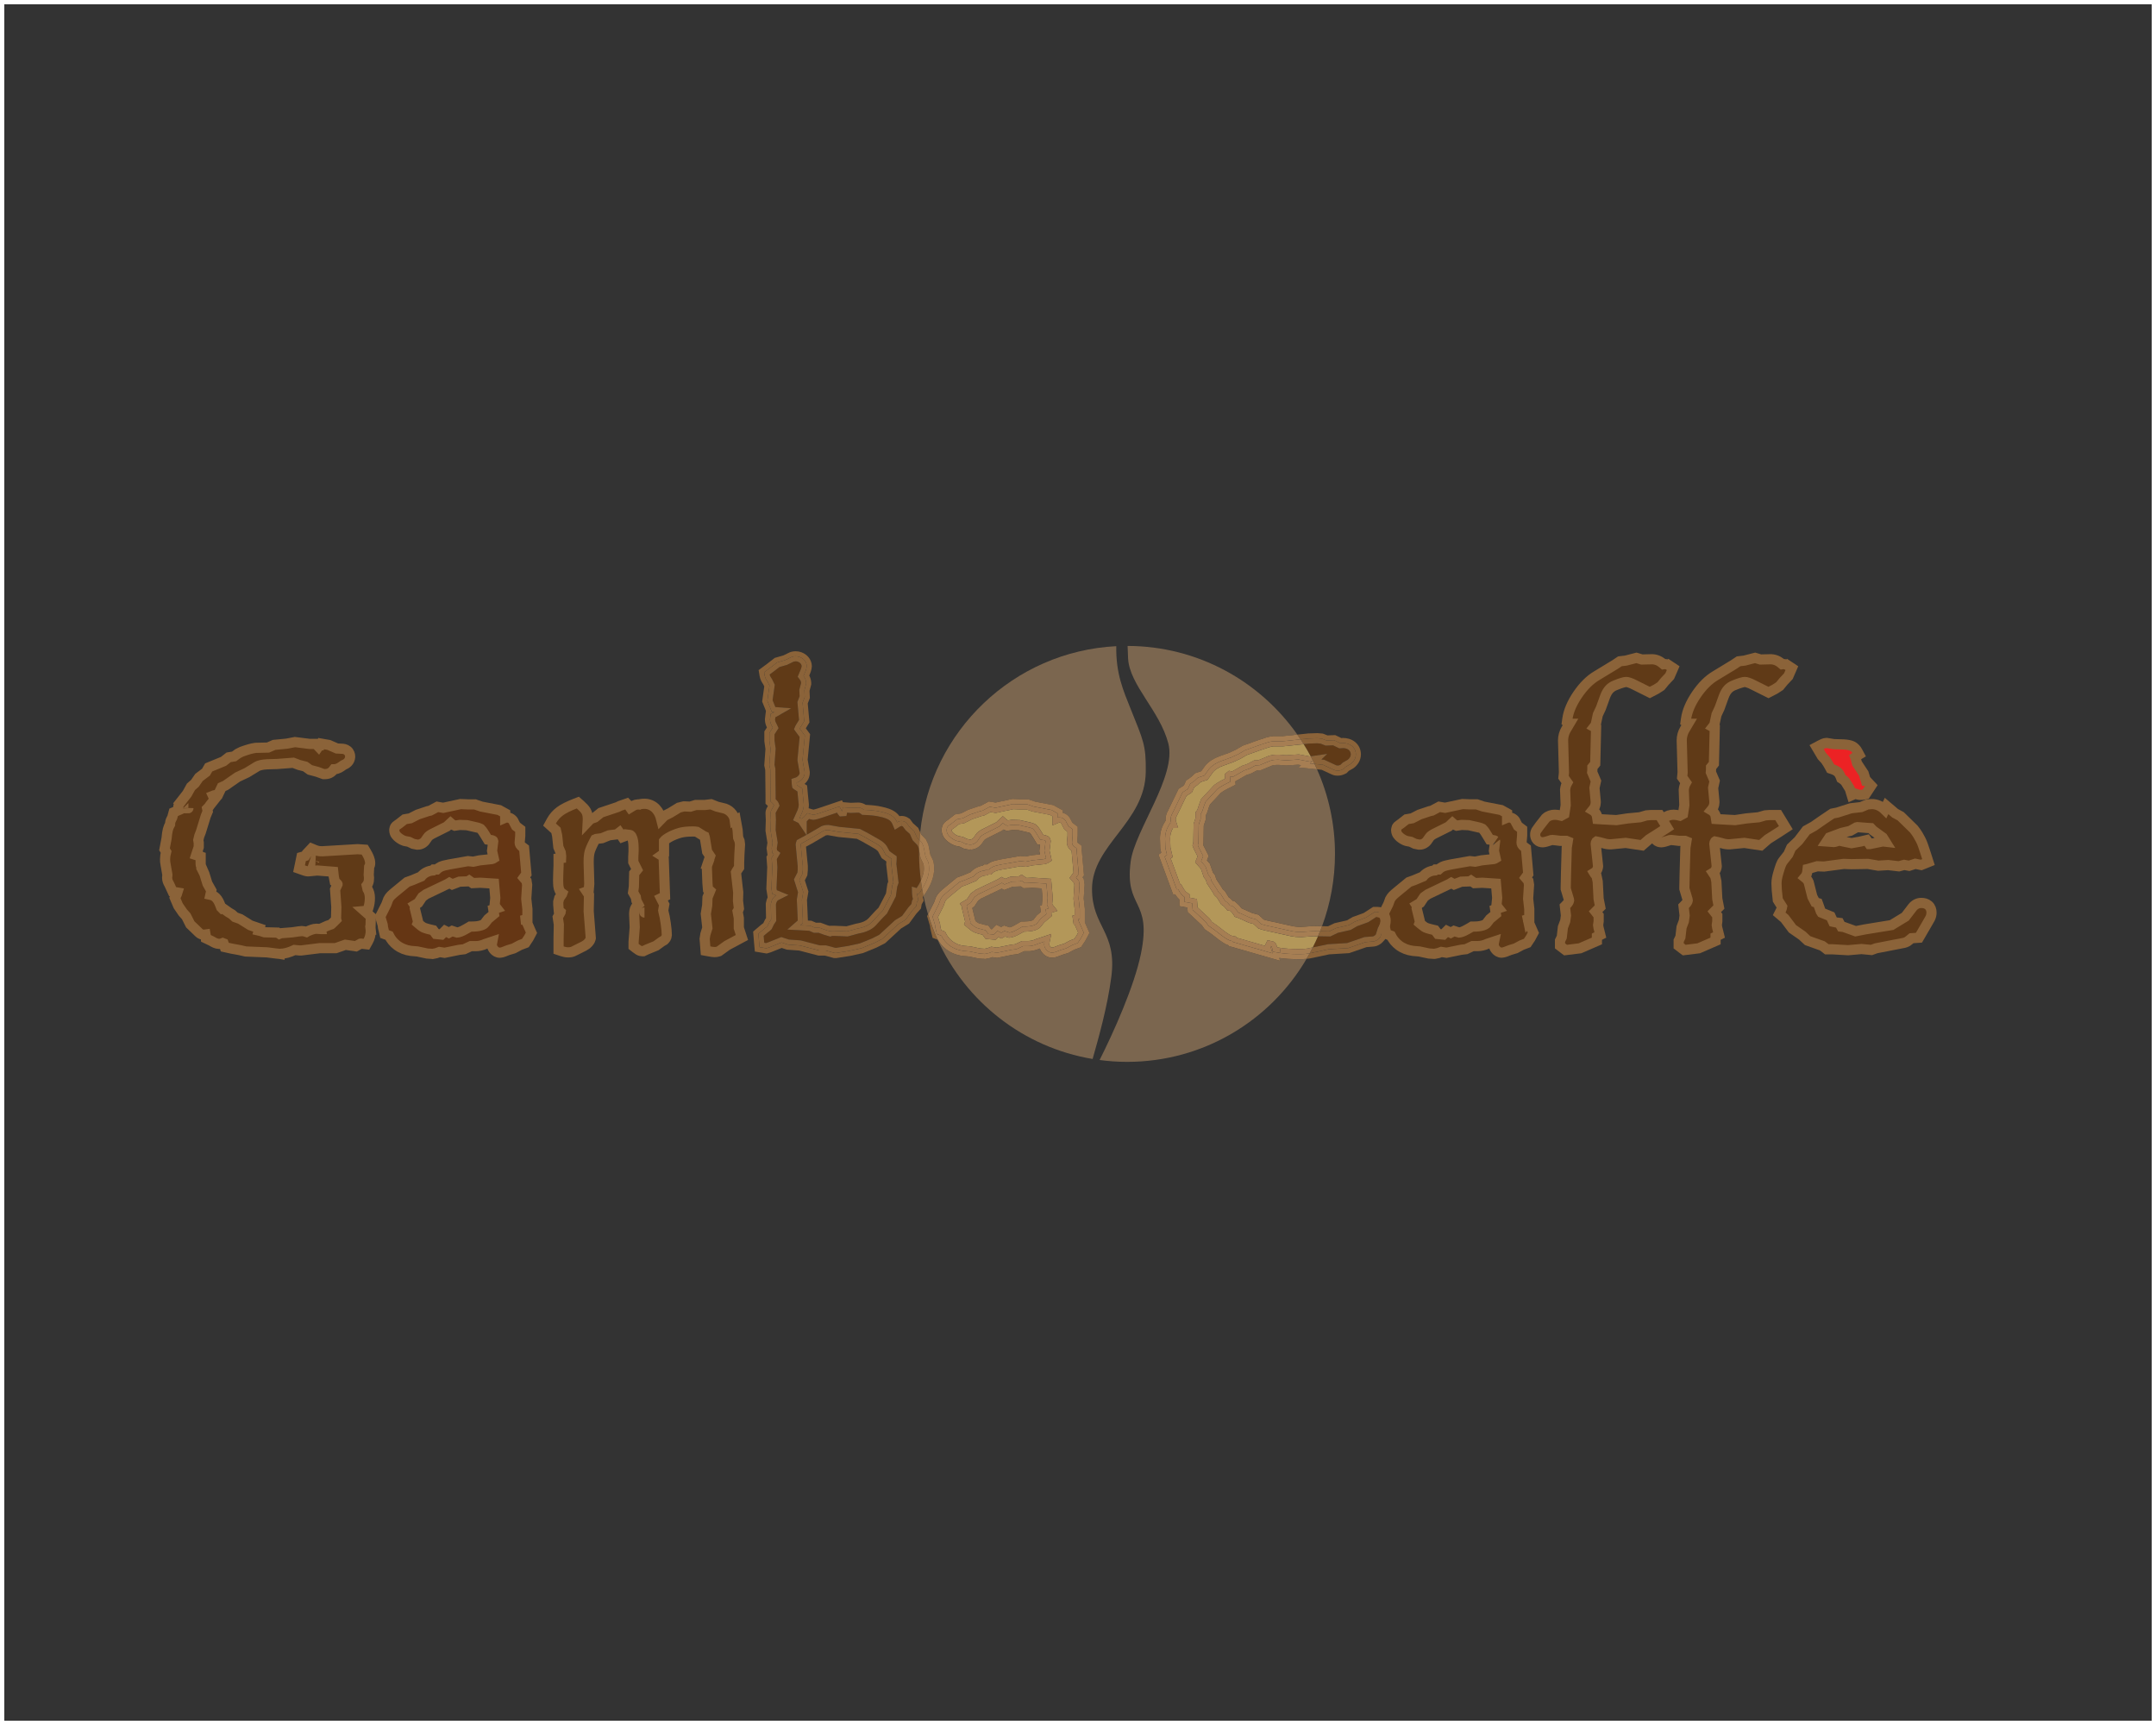 <?xml version="1.0" encoding="utf-8"?>
<!-- Generator: Adobe Illustrator 13.0.0, SVG Export Plug-In . SVG Version: 6.00 Build 14948)  -->
<!DOCTYPE svg PUBLIC "-//W3C//DTD SVG 1.0//EN" "http://www.w3.org/TR/2001/REC-SVG-20010904/DTD/svg10.dtd">
<svg version="1.0" id="Layer_1" xmlns="http://www.w3.org/2000/svg" xmlns:xlink="http://www.w3.org/1999/xlink" x="0px" y="0px"
	 width="500px" height="400px" viewBox="0 0 500 400" enable-background="new 0 0 500 400" xml:space="preserve">
<rect x="0" y="0" width="500" height="400" fill="#333333" stroke="none"/>
<g>
	<path fill="#FFFFFF" d="M500,0v400H0V0H500 M499,1H1v398h498V1L499,1z"/>
</g>
<g>
	<g>
		<path fill="#603A17" stroke="#8B6339" stroke-width="2.359" d="M64.824,221.185l-0.049-0.008l-0.708-0.07l-2.137-0.27
			l-4.946-0.204l-0.112-0.023l-1.264-0.293l-1.911-0.351l-1.572-0.351l-0.205-0.645l-0.058-0.175
			c-0.078-0.026-0.153-0.061-0.228-0.095l0,0c-0.214,0.085-0.421,0.145-0.795,0.178l0,0c-0.759-0.043-1.173-0.316-1.827-0.69l0,0
			l-1.261-0.6l-0.051-0.682c-0.007-0.073-0.015-0.139-0.026-0.199l0,0c-0.124,0.018-0.25,0.032-0.391,0.035l0,0
			c-0.388,0.014-0.875-0.164-1.172-0.479l0,0l-0.319-0.319l-1.672-1.603l-0.938-1.868l-0.789-0.887l-1.058-1.542l-0.776-1.818
			l0.267-0.498c0.145-0.272,0.25-0.528,0.323-0.771l0,0l-1.109-0.187l-0.262-0.567l-0.537-1.167
			c-0.283-0.449-0.483-0.952-0.483-1.526l0,0c0-0.226,0.017-0.449,0.053-0.677l0,0l-0.425-2.454
			c-0.089-0.374-0.099-0.713-0.102-1.167l0,0c0-0.548,0.082-1.103,0.235-1.673l0,0l-0.368-0.61l0.48-2.549
			c0.07-0.822,0.159-1.475,0.296-2.012l0,0c0.111-0.431,0.284-0.848,0.509-1.246l0,0c-0.001-0.035-0.002-0.069-0.002-0.102l0,0
			c0.056-0.693,0.241-0.935,0.509-1.469l0,0l0.325-1.187l0.517-0.22l0.568-0.249l-0.025-0.431c0.024-0.361-0.005-0.767,0.39-1.27
			l0,0l-0.003-0.003l1.672-2.131l0.896-1.613l0.152-0.135l0.777-0.687l0.938-1.356l1.617-1.222l0.625-1.089l3.441-1.414l1.191-0.931
			l0.3-0.049l0.96-0.159l0.229-0.173l0.684-0.497l0.088-0.044l0.744-0.372l0.052-0.019c1.27-0.467,2.298-0.765,3.174-0.877l0,0
			l0.052-0.008l2.845-0.065l1.417-0.623l2.935-0.285l1.898-0.364l3.367,0.42h0.396h1.103l0.354,0.393
			c0.076,0.09,0.15,0.172,0.221,0.246l0,0l0.204-0.299h0.234l0.201-0.404l0.863,0.15l0.919,0.16l1.865,0.816l1.046,0.058
			c0.429,0.004,0.916,0.071,1.371,0.425l0,0c0.463,0.357,0.671,0.975,0.654,1.431l0,0c-0.054,1.128-0.875,1.664-1.597,1.96l0,0
			c-0.71,0.515-1.202,0.886-2.085,0.946l0,0h-0.062c-0.444,0.609-1.04,1.079-1.935,1.115l0,0h-0.513l-0.193-0.068l-1.223-0.445
			l-1.737-0.463l-0.171-0.126l-0.905-0.648l-1.431-0.363l-0.071-0.025l-1.275-0.484l-3.754,0.287l-2.278,0.067
			c-1.181,0.054-1.992,0.281-2.356,0.505l0,0l-2.332,1.425l-2.201,1.035l-2.778,1.933l-0.094,0.043l-0.795,0.36l-0.822,1.718
			l-0.592,0.109c-0.281,0.048-0.491,0.115-0.624,0.169l0,0c0.007,0.016,0.018,0.031,0.026,0.048l0,0l0.433,0.702l-0.51,0.647
			l-0.593,0.75c-0.192,0.323-0.422,0.618-0.687,0.872l0,0l0.125,0.611l-0.142,0.334l-0.316,0.762l-1.128,3.644l-0.376,0.975
			l-0.228,0.938l0.109,0.604v0.106v0.9l-0.292,0.876l0.118,0.471l-0.352,0.235l-0.091,0.276l1.058,0.343v0.86v0.879
			c0,0.182,0.033,0.341,0.106,0.52l0,0l0.346,0.801l-0.042,0.037l0.075,0.147l0.382,0.767l0.703,2.271l0.902,1.601l-0.093,0.44
			l-0.12,0.544c0.475,0.094,0.941,0.317,1.29,0.675l0,0c0.463,0.475,0.729,1.037,1.014,1.769l0,0l0.18,0.472l0.309,0.31l0.173-0.044
			l0.438,0.307l0.841,0.6l0.779,0.463l0.087,0.082l0.606,0.554l1.212,0.433l2.336,1.458l2.113,0.724l-0.14,0.488
			c0.163,0.035,0.312,0.078,0.45,0.123l0,0l0.887,0.285l3.006,0.075l0.279,0.177l0.149,0.1l0.312-0.132l2.655-0.211l1.447-0.211
			l0.758-0.074h0.064c0.365,0.003,0.706,0.077,1.036,0.195l0,0l0.228-0.136l0.058-0.025c0.795-0.332,1.318-0.553,1.997-0.574l0,0
			l0.143,0.003l0.913,0.059h0.006l-0.016-0.089l0.848-0.379l0.676-0.305l0.065-0.018c0.395-0.119,0.682-0.221,0.789-0.268l0,0
			c0.012-0.009,0.042-0.03,0.093-0.076l0,0c0.088-0.075,0.21-0.196,0.357-0.341l0,0l0.74-0.74l-0.04-0.156l0.07-2.75l-0.289-4.038
			l0.126-0.271l0.435-0.951v-0.011c-0.014-0.034,0.044-0.057-0.259-0.299l0,0l-0.377-0.277l-0.087-0.457l-0.152-0.805l-0.113-1.052
			l-2.091-0.167l-1.626-0.129l-0.574,0.058l-1.511,0.142h-0.055c-0.528-0.036-0.643-0.129-1.101-0.27l0,0l-0.973-0.346l0.21-1.008
			l0.347-1.684l0.686-0.192c0.075-0.021,0.14-0.04,0.189-0.057l0,0c0.059-0.091,0.139-0.222,0.233-0.382l0,0l0.068-0.119
			l1.157-1.234l0.754,0.312c0.541,0.223,1.004,0.317,1.411,0.317l0,0l0.47,0.002l8.075-0.479l0.072,0.007l1.557,0.108l0.315,0.525
			c0.559,0.947,0.927,1.711,0.948,2.607l0,0c-0.006,0.344-0.098,0.642-0.239,0.896l0,0l-0.033,0.623l-0.061,1.166l0.061,0.677v0.055
			c-0.005,0.452-0.022,0.836-0.225,1.297l0,0c-0.091,0.186-0.191,0.335-0.301,0.47l0,0l0.183,0.812
			c0.379,0.611,0.554,1.332,0.548,2.062l0,0c0.003,0.767-0.104,1.507-0.322,2.213l0,0l-0.233,0.755l-0.69,0.062l1.467,1.297
			l-0.084,2.636l0.058,0.524l-1.17,0.132l1.17-0.132l0.01,0.068v0.063c0,0.86-0.21,1.702-0.625,2.438l0,0l-0.38,0.683l-0.772-0.086
			l-0.498-0.05l-0.112,0.015l-1.073,0.597l-2.442-0.353l-2.22,0.782l-3.644-0.002l-4.38,0.544h-0.066h-0.303l-0.043-0.008
			l-1.128-0.104c-1.188,0.568-2.311,0.887-3.403,0.892l0,0H64.824L64.824,221.185z M72.902,199.549l0.04-0.006
			c-0.012-0.003-0.021-0.004-0.033-0.008l0,0C72.907,199.54,72.904,199.543,72.902,199.549L72.902,199.549z M43.69,187.412
			c0.008,0-0.001-0.002-0.001-0.014l0,0L43.69,187.412L43.69,187.412z"/>
	</g>
	<g>
		<path fill="#653614" stroke="#8B6339" stroke-width="2.359" d="M100.164,221.182l-1.106-0.074l-2.242-0.481l-1.501-0.131
			c-1.212-0.156-2.324-0.59-3.251-1.299l0,0c-0.781-0.589-1.402-1.345-1.837-2.221l0,0l-1.041-0.384l-0.145-0.616l-0.223-0.916
			l-0.007-0.074l-0.055-0.49l-0.58-1.95l1.431-2.858l0.423-1.146c0.348-0.688,0.831-1.083,1.575-1.705l0,0l2.794-2.295l0.192-0.071
			l1.065-0.384l2.014-0.845c0.642-0.817,1.641-1.312,2.716-1.403l0,0l0.212-0.216h0.49h0.194c0.266-0.256,0.562-0.474,0.902-0.637
			l0,0c0.5-0.222,1.073-0.354,1.951-0.527l0,0l4.401-0.775l0.164,0.019l1.067,0.113l1.463-0.311l2.84-0.305
			c0.227-0.061,0.364-0.13,0.429-0.172l0,0l-0.384-1.724l0.275-2.227c-0.028-0.136-0.048-0.133-0.051-0.133l0,0
			c-0.005-0.019-0.213-0.132-0.631-0.177l0,0l-0.567-0.076l-0.293-0.484l-0.474-0.774c-0.451-0.758-0.857-1.219-0.918-1.248l0,0
			c-0.016-0.031-0.521-0.261-1.35-0.42l0,0l-1.821-0.418l-1.65-0.058l-1.14,0.169l-0.313-0.138c-0.248-0.11-0.49-0.259-0.704-0.453
			l0,0l-0.847,0.793l-3.431,1.716c-0.614,0.326-0.932,0.646-0.99,0.758l0,0l-0.438,0.626c-0.356,0.627-1.144,1.127-1.915,1.099l0,0
			h-0.117l-0.119-0.022l-0.825-0.168l-0.132-0.063l-0.844-0.407l-0.978-0.189l-0.066-0.022c-0.502-0.164-0.958-0.435-1.382-0.775
			l0,0c-0.432-0.36-0.914-0.808-0.952-1.663l0,0c0.003-0.136-0.002-0.271,0.078-0.526l0,0c0.013-0.134,0.209-0.479,0.556-0.688l0,0
			l0.462-0.326l1.314-1.025l0.297-0.054l1.009-0.172l1.708-0.872l2.375-0.792l0.068-0.012l0.453-0.104l1.667-0.892l0.4,0.072
			l0.96,0.163l4.014-0.866l0.155,0.006l1.679,0.068h1.518l0.183,0.065l1.309,0.445l4.138,0.802l0.164,0.091l1.214,0.674v0.694v0.323
			l0.104-0.045h0.241h0.138c0.615-0.072,1.397,0.524,1.551,1.099l0,0l0.478,0.888l0.977,0.742v0.585l-0.003,0.868l-0.133,1.638
			c0.017,0.343,0.098,0.574,0.609,0.984l0,0l0.422,0.315l0.528,5.977l-0.264,0.358l-0.361,0.498l0.657,0.761l0.052,0.338
			l0.091,0.566l-0.206,3.212l0.267,2.399v0.063v0.544v1.669l-0.392,0.11c0.003,0.022,0.007,0.04,0.008,0.05l0,0
			c0.01,0,0.03,0.135,0.145,0.382l0,0c0.135,0.307,0.293,0.66,0.477,1.074l0,0l0.474,1.085l-1.08,0.468l1.08-0.468l0.229,0.518
			l-0.264,0.504l-0.372,0.697l-0.032,0.049l-0.747,1.128l-0.355,0.135l-0.916,0.347l-1.427,0.761l-0.1,0.035l-1.223,0.368
			c-0.944,0.351-1.167,0.528-1.898,0.597l0,0c-0.606,0.002-1.086-0.342-1.349-0.657l0,0c-0.238-0.282-0.498-0.661-0.511-1.231l0,0
			c0.009-0.23,0.038-0.449,0.086-0.683l0,0l-1.593,0.531c-0.72,0.335-1.487,0.517-2.256,0.517l0,0h-0.068h-1.057l-1.527,0.711
			l-0.181,0.025l-0.996,0.119l-3.356,0.686l-0.21-0.033l-0.984-0.153l-0.716,0.264l-0.075,0.016l-0.8,0.169L100.164,221.182
			L100.164,221.182z M97.218,214.331c0.287,0.249,0.544,0.445,0.77,0.594l0,0c0.159,0.107,0.384,0.223,0.687,0.315l0,0
			c0.334,0.11,0.792,0.234,1.359,0.363l0,0l0.419,0.096l0.257,0.344l0.401,0.534l1.263,0.129l0.851-0.852l0.761,0.383l0.113,0.059
			l0.769-0.42l0.486,0.162c0.314,0.104,0.555,0.178,0.666,0.208l0,0c0.35-0.024,1.051-0.245,1.903-0.752l0,0
			c0.119-0.077,0.248-0.149,0.392-0.22l0,0c0.055-0.028,0.216-0.118,0.429-0.246l0,0l0.281-0.171h0.323
			c1.903,0.02,2.87-0.44,3.095-0.791l0,0l0.76-0.986l1.359-1.134l-0.163-1.085l0.766-0.251c-0.12-0.153-0.229-0.325-0.324-0.528l0,0
			l-0.126-0.283l0.029-0.31l0.125-1.277l-0.29-3.315l0,0l-3.172-0.205l-1.793,0.087l-0.329-0.23l-0.489-0.344l-0.283,0.169
			l-0.302,0.012l-1.664,0.061l-1.662,0.637l-0.484-0.273l-0.178-0.099l-0.418,0.252l-5.021,2.408l-0.864,0.629l-0.907,1.366
			l-0.227,0.135l-0.624,0.375l0.161,0.24l-0.11,0.495l-0.01,0.031l0.77,3.14l-0.099,0.253L97.218,214.331L97.218,214.331z"/>
	</g>
	<g>
		<path fill="#603A17" stroke="#8B6339" stroke-width="2.359" d="M130.343,220.582l-0.806-0.271v-0.848v-0.848v-0.939l0.064-3.286
			l-0.248-1.686l0.193-0.352l0.46-0.828l0.003-0.021l-0.428-0.356l-0.042-0.494l-0.072-0.906v-0.634l0.038-0.146l0.187-0.707
			l0.12-0.171l0.526-0.763l0.052-0.14c-0.23-0.158-0.437-0.37-0.583-0.637l0,0c-0.375-0.763-0.346-1.367-0.375-2.429l0,0
			c0-0.69,0.014-1.258,0.036-1.707l0,0l0.068-1.61v-1.754l0.584-0.071l0.019-0.442l-0.101-0.839l-0.547-1.264l-0.281-2.649
			l-0.28-1.229l-1.493-1.354l0.445-0.817c0.487-0.887,1.156-1.655,1.979-2.26l0,0c0.835-0.613,1.972-1.17,3.47-1.761l0,0l0.67-0.261
			l0.542,0.477c0.627,0.569,1.062,0.991,1.376,1.516l0,0c0.325,0.582,0.403,1.197,0.405,1.937l0,0l-0.029,0.563l0.625-0.658
			l0.271-0.097l0.758-0.27l1.401-1.127l3.886-1.299l0.532-0.264l0.068-0.023l1.5-0.521l0.526,0.556
			c0.113,0.119,0.214,0.246,0.304,0.379l0,0c0.652-0.401,1.003-0.688,1.815-0.749l0,0c0.09,0.007,0.164,0.015,0.226,0.023l0,0
			l0.032-0.023l0.277-0.051c0.306-0.056,0.616-0.084,0.921-0.084l0,0c1.013-0.017,2.007,0.419,2.691,1.168l0,0
			c0.598,0.642,0.987,1.46,1.212,2.377l0,0l0.698-0.72l0.174-0.091l1.245-0.634l1.983-1.211l0.174-0.044l0.951-0.236h0.148h0.122
			l1.247,0.057l1.292-0.396h0.184h1.952l1.385-0.164l0.281,0.113l1.107,0.442l1.289,0.314c1.462,0.242,2.657,1.428,2.832,2.862l0,0
			l0.227-0.114l0.28,1.545l0.145,0.803l0.005,0.065l0.121,1.68l0.328,0.815l0.02,0.154l0.081,0.65l-0.138,2.31l-0.068,1.893v1.137
			l-0.2,0.293l-0.371,0.557c-0.073,0.122-0.125,0.218-0.157,0.283l0,0l0.38,3.41l0.142,1.183v0.077v0.104l-0.053,1.803l0.047,0.394
			l0.168,1.409l-0.084,0.252c-0.066,0.164-0.14,0.304-0.218,0.427l0,0l0.125,0.683l0.154,0.841v2.298l0.416,1.277l-1.122,0.364
			l1.122-0.364l0.304,0.937l-0.868,0.466l-0.886,0.478l-1.653,0.878l-1.908,1.376l-0.178,0.061c-0.28,0.093-0.563,0.126-0.844,0.126
			l0,0c-0.348-0.003-0.66-0.06-1.192-0.152l0,0l-0.896-0.163l-0.071-0.904l-0.145-1.829l0.02-0.136l0.151-0.981l0.03-0.082
			l0.428-1.354l-0.361-3.26l0.026-0.158l0.292-1.795l0.075-1.864l0.616-1.509c-0.019-0.017-0.043-0.032-0.068-0.052l0,0
			l-0.439-0.317l-0.048-0.537l-0.071-0.834l-0.136-3.498c0.018-0.312-0.012-0.529,0.132-0.917l0,0l-0.006-0.001l0.633-1.887
			l-0.704-1.059l-0.534-3.28l-0.081-0.259l-0.203-0.091l-1.56-0.969c-0.001,0-0.004-0.001-0.009-0.002l0,0
			c-0.027-0.01-0.079-0.02-0.148-0.029l0,0c-0.164-0.027-0.433-0.047-0.774-0.047l0,0c-1.05,0-1.91,0.078-2.554,0.214l0,0
			c-0.632,0.129-1.46,0.416-2.395,0.841l0,0c-1.001,0.495-1.601,0.994-1.731,1.163l0,0v2.902l-0.5,0.354l-0.109,0.077l0.519,0.325
			l0.323,9.133l-0.677,0.339c-0.104,0.043-0.187,0.083-0.26,0.119l0,0l0.755,1.485l-0.068,0.385l-0.167,0.975l0.07,0.361
			c0.184,0.642,0.346,1.495,0.509,2.633l0,0c0.161,1.137,0.249,2.017,0.249,2.705l0,0c-0.061,0.73-0.349,0.891-0.515,1.105l0,0
			l-0.106,0.107l-0.142,0.085l-0.422,0.24l-1.319,0.956l-2.065,0.842l-0.88,0.414h-0.267c-0.596-0.043-0.687-0.193-0.912-0.305l0,0
			c-0.197-0.122-0.396-0.267-0.631-0.454l0,0l-0.448-0.352v-0.572l0.003-0.501l0.264-3.377l-0.132-2.997
			c0.006-0.558,0.051-1.056,0.345-1.59l0,0c0.177-0.292,0.379-0.514,0.612-0.709l0,0l-0.437-0.851l-0.033-0.186l-0.101-0.633
			l-0.634-1.112l0.054-0.396l0.125-0.916l0.077-3.11l0.673-0.836l-0.424-0.852l-0.461-0.93v-0.272v-0.905l0.067-1.33v-0.713
			c0.006-1.317-0.193-2.229-0.425-2.65l0,0c-0.264-0.41-0.277-0.394-0.631-0.436l0,0c0,0.003-0.258,0.036-0.664,0.195l0,0
			l-0.874,0.329l-0.522-0.769l-0.192-0.285l-0.531,0.412l-0.325,0.043l-1.502,0.185l-1.657,0.674l-0.153,0.021l-1.158,0.149
			l-0.25,0.108l-0.201,0.369c-0.611,1.175-0.985,2.07-1.109,2.56l0,0c-0.134,0.523-0.215,1.232-0.215,2.11l0,0v0.507l0.135,4.732
			l-0.003,0.07l-0.131,1.563l-0.46,0.169l0.535,0.801l-0.075,3.77l0.484,6.226l-0.043,0.184c-0.154,0.511-0.332,0.647-0.528,0.903
			l0,0c-0.288,0.326-0.628,0.563-1.037,0.787l0,0l-2.189,1.093c-0.478,0.282-0.965,0.348-1.456,0.351l0,0
			C131.29,220.842,130.83,220.741,130.343,220.582L130.343,220.582z M149.463,211.601L149.463,211.601
			C149.462,211.601,149.463,211.601,149.463,211.601L149.463,211.601z"/>
	</g>
	<g>
		<path fill="#603A17" stroke="#8B6339" stroke-width="2.359" d="M332.51,221.177l-1.106-0.073l-2.24-0.478l-1.497-0.131
			c-1.218-0.156-2.331-0.59-3.257-1.296l0,0c-0.779-0.593-1.402-1.348-1.839-2.224l0,0l-1.04-0.39l-0.145-0.607l-0.221-0.935
			l-0.007-0.059l-0.058-0.507l-0.577-1.934l1.433-2.869l0.404-1.106l0.019-0.039c0.343-0.667,0.827-1.075,1.569-1.695l0,0
			l2.794-2.295l0.194-0.07l1.065-0.385l2.017-0.844c0.642-0.817,1.642-1.312,2.713-1.403l0,0l0.22-0.217h0.483h0.194
			c0.265-0.255,0.557-0.474,0.899-0.634l0,0c0.499-0.225,1.072-0.354,1.952-0.53l0,0l4.396-0.775l0.165,0.017l1.069,0.117
			l1.465-0.312l2.838-0.307c0.229-0.06,0.363-0.128,0.43-0.17l0,0l-0.382-1.726l0.273-2.226c-0.031-0.139-0.047-0.136-0.041-0.133
			l0,0c-0.021-0.019-0.226-0.129-0.64-0.178l0,0l-0.567-0.072l-0.293-0.486l-0.479-0.782c-0.445-0.753-0.856-1.214-0.915-1.243l0,0
			c-0.013-0.028-0.522-0.262-1.352-0.42l0,0l-1.826-0.414l-1.635-0.062l-1.149,0.173l-0.311-0.141
			c-0.249-0.111-0.492-0.259-0.705-0.453l0,0l-0.85,0.795l-3.427,1.712c-0.616,0.327-0.934,0.648-0.991,0.763l0,0l-0.439,0.62
			c-0.355,0.632-1.145,1.13-1.911,1.101l0,0h-0.12l-0.111-0.022l-0.831-0.168l-0.13-0.062l-0.848-0.408l-0.977-0.19l-0.062-0.022
			c-0.504-0.162-0.964-0.433-1.387-0.775l0,0c-0.429-0.363-0.911-0.808-0.948-1.663l0,0c0.006-0.135-0.002-0.263,0.077-0.521l0,0
			c0.009-0.134,0.205-0.473,0.543-0.683l0,0l0.476-0.337l1.315-1.03l0.298-0.049l1.005-0.172l1.706-0.873l2.377-0.792l0.066-0.015
			l0.448-0.099l1.67-0.895l0.401,0.069l0.964,0.166l4.013-0.863l0.156,0.002l1.683,0.068h1.512l0.188,0.065l1.306,0.442l4.136,0.799
			l0.167,0.093l1.212,0.675v0.697v0.322l0.103-0.044h0.244h0.136c0.607-0.076,1.395,0.515,1.552,1.09l0,0l0.479,0.894l0.977,0.738
			v0.59v0.869l-0.135,1.635c0.016,0.346,0.098,0.576,0.607,0.987l0,0l0.422,0.315l0.53,5.979l-0.263,0.356l-0.361,0.498l0.658,0.764
			l0.053,0.337l0.088,0.561l-0.206,3.214l0.268,2.391v0.073v0.542v1.669l-0.392,0.11c0.004,0.026,0.007,0.047,0.01,0.06l0,0
			c0.002-0.004-0.003,0,0.02,0.071l0,0c0.027,0.065,0.068,0.174,0.127,0.303l0,0c0.135,0.308,0.29,0.66,0.473,1.069l0,0l0.475,1.083
			l-1.077,0.476l1.077-0.476l0.231,0.523l-0.269,0.504l-0.378,0.708l-0.022,0.037l-0.752,1.127l-0.351,0.135l-0.916,0.349
			l-1.419,0.761l-0.111,0.03l-1.22,0.372c-0.949,0.351-1.172,0.527-1.902,0.597l0,0c-0.605,0-1.076-0.341-1.346-0.662l0,0
			c-0.245-0.282-0.501-0.665-0.509-1.229l0,0c0.008-0.228,0.034-0.446,0.085-0.684l0,0l-1.571,0.523
			c-0.729,0.344-1.503,0.528-2.278,0.528l0,0h-0.07h-1.057l-1.526,0.713l-0.181,0.022l-0.996,0.122l-3.357,0.687l-0.208-0.036
			l-0.987-0.154l-0.712,0.266l-0.076,0.013l-0.799,0.167L332.51,221.177L332.51,221.177z M329.562,214.334
			c0.288,0.243,0.545,0.442,0.771,0.591l0,0c0.159,0.107,0.385,0.223,0.69,0.315l0,0c0.33,0.107,0.787,0.234,1.356,0.363l0,0
			l0.42,0.096l0.259,0.346l0.4,0.533l1.263,0.129l0.848-0.846l0.762,0.377l0.115,0.056l0.765-0.417l0.488,0.162
			c0.319,0.107,0.562,0.182,0.671,0.208l0,0c0.351-0.026,1.046-0.246,1.898-0.751l0,0c0.117-0.073,0.247-0.15,0.398-0.225l0,0
			c0.053-0.024,0.209-0.114,0.428-0.247l0,0l0.274-0.165h0.328c1.899,0.018,2.866-0.441,3.093-0.793l0,0l0.752-0.979l1.368-1.14
			l-0.165-1.08l0.768-0.253c-0.124-0.157-0.233-0.328-0.328-0.535l0,0l-0.128-0.285l0.034-0.301l0.123-1.284l-0.285-3.307
			l-3.176-0.209l-1.794,0.086l-0.327-0.233l-0.492-0.341l-0.282,0.17l-0.303,0.011l-1.668,0.058l-1.657,0.64l-0.482-0.273
			l-0.18-0.101l-0.4,0.246l-5.039,2.417l-0.859,0.622l-0.915,1.374l-0.222,0.132l-0.628,0.377l0.161,0.241l-0.109,0.488
			l-0.008,0.036l0.771,3.142l-0.1,0.255L329.562,214.334L329.562,214.334z"/>
	</g>
	<g>
		<path fill="#603A17" stroke="#8B6339" stroke-width="2.359" d="M390.206,220.027l-0.904-0.695v-0.581v-0.613l0.119-0.237
			l0.287-0.602l0.264-2.277l0.049-0.137l0.495-1.323l0.165-1.266l-0.247-2.158l0.385-0.4c0.428-0.438,0.556-0.752,0.583-0.908l0,0
			l-0.044-0.284l-0.733-2.45v-0.178v-0.229l0.066-3.122l0.171-6.033l0.016-0.087l0.213-1.329l-0.338-0.141h-1.428l-0.064-0.011
			l-1.09-0.132l-0.641-0.062c-0.251,0.006-0.393,0.05-0.445,0.077l0,0l-0.096,0.044l-0.08,0.027c-0.813,0.23-1.019,0.35-1.607,0.391
			l0,0c-0.384,0.007-0.907-0.117-1.288-0.52l0,0c-0.377-0.4-0.472-0.891-0.467-1.266l0,0c-0.011-0.378,0.134-0.847,0.426-1.183l0,0
			l0.673-0.938l1.311-1.664l0.066-0.063c0.582-0.542,1.365-0.76,2.126-0.754l0,0c0.454,0.002,0.917,0.083,1.444,0.218l0,0
			l0.716-0.39l0.31-2.034l-0.134-3.576l0.01-0.064c0.053-0.565,0.223-1.111,0.497-1.597l0,0l-0.877-1.247l0.039-0.43l0.063-0.676
			l-0.204-7.445c0-0.904,0.246-1.786,0.707-2.568l0,0l0.763-1.287c-0.002,0-0.002,0-0.003-0.001l0,0l-0.568-0.419l0.098-0.698
			c0.258-1.842,1.087-3.72,2.409-5.666l0,0c1.327-1.943,2.799-3.429,4.442-4.387l0,0l4.191-2.548l1.146-0.766l0.284-0.034
			l1.077-0.127l2.47-0.637l0.319,0.095l0.937,0.284l2.443-0.061c0.596,0.032,1.178,0.195,1.694,0.496l0,0
			c0.298,0.174,0.587,0.39,0.884,0.648l0,0c0.083-0.015,0.172-0.024,0.27-0.027l0,0c0.537,0.012,0.858,0.208,1.16,0.403l0,0
			l-0.653,0.979l0.653-0.979l0.82,0.543l-0.393,0.906l-0.422,0.969l-0.14,0.146l-0.995,1.059l-0.892,1.088l-0.154,0.101
			l-0.949,0.616l-1.481,0.768l-3.469-1.734c-0.99-0.525-1.74-0.725-2.027-0.713l0,0c-0.235-0.016-1.175,0.209-2.509,0.774l0,0
			c-1.076,0.408-1.804,1.143-2.341,2.543l0,0l-0.999,2.759l-0.71,1.521l-0.505,2.361l-0.162,0.216l-0.204,0.261l0.468,0.255
			l-0.198,8.262l-0.244,0.311l-0.423,0.525v0.599l-0.002,0.036l-0.044,0.489l0.878,2.07l-0.08,0.369l-0.268,1.208l0.296,3.178v0.067
			v0.17c-0.02,0.705-0.295,1.273-0.707,1.765l0,0c0.338,0.197,0.62,0.456,0.915,1.045l0,0l0.033,0.101l0.017,0.091l0.125,0.809
			l0.837,0.055l3.573,0.196l2.652-0.396l2.805-0.262l1.518-0.439l0.126-0.011l0.913-0.072h1.979l1.782,2.931l-0.957,0.626
			l-0.789,0.516l-2.431,1.54l-1.633,1.419l-3.811-0.568l-3.438,0.33h-0.052c-0.586,0.002-1.158-0.081-1.633-0.241l0,0
			c-0.789-0.221-1.369-0.358-1.655-0.411l0,0c-0.004,0.002-0.006,0.006-0.007,0.01l0,0c-0.134,0.201-0.161,0.318-0.164,0.445l0,0
			v0.147l0.539,5.067v0.069v0.067c-0.117,0.866-0.493,1.22-0.911,1.471l0,0c0.067,0.111,0.183,0.271,0.35,0.458l0,0l0.202,0.233
			l0.067,0.301l0.217,1.027l0.206,3.985l0.375,1.919l-0.441,0.443l-0.632,0.635l0.703,0.901v0.411v0.932l-0.011,0.08l-0.106,0.772
			l0.094,0.609l0.42,1.688l-0.799,0.403v0.991l-3.915,1.7l-3.352,0.416L390.206,220.027L390.206,220.027z"/>
	</g>
	<g>
		<path fill="#603A17" stroke="#8B6339" stroke-width="2.359" d="M362.688,220.027l-0.904-0.695v-0.581v-0.613l0.117-0.237
			l0.289-0.602l0.263-2.277l0.05-0.137l0.493-1.323l0.165-1.266l-0.247-2.158l0.386-0.4c0.428-0.438,0.556-0.752,0.581-0.908l0,0
			l-0.041-0.284l-0.734-2.45v-0.178v-0.229l0.066-3.122l0.172-6.033l0.014-0.087l0.216-1.329l-0.341-0.141h-1.427l-0.064-0.011
			l-1.089-0.132l-0.642-0.062c-0.252,0.006-0.391,0.05-0.446,0.077l0,0l-0.093,0.044l-0.082,0.027
			c-0.813,0.23-1.019,0.35-1.607,0.391l0,0c-0.385,0.007-0.908-0.117-1.288-0.52l0,0c-0.378-0.4-0.472-0.891-0.468-1.266l0,0
			c-0.01-0.378,0.136-0.847,0.425-1.183l0,0l0.676-0.938l1.31-1.664l0.066-0.063c0.583-0.542,1.367-0.76,2.127-0.754l0,0
			c0.451,0.002,0.915,0.083,1.445,0.218l0,0l0.715-0.39l0.308-2.034l-0.133-3.576l0.009-0.064c0.053-0.565,0.223-1.111,0.498-1.597
			l0,0l-0.877-1.247l0.042-0.43l0.06-0.676l-0.203-7.445c0-0.904,0.246-1.786,0.708-2.568l0,0l0.762-1.287
			c-0.002,0-0.002,0-0.003-0.001l0,0l-0.568-0.419l0.098-0.698c0.259-1.842,1.088-3.72,2.409-5.666l0,0
			c1.327-1.943,2.798-3.429,4.441-4.387l0,0l4.192-2.548l1.146-0.766l0.283-0.034l1.077-0.127l2.47-0.637l0.32,0.095l0.937,0.284
			l2.442-0.061c0.595,0.032,1.179,0.195,1.695,0.496l0,0c0.297,0.174,0.586,0.39,0.883,0.648l0,0
			c0.083-0.015,0.174-0.024,0.269-0.027l0,0c0.538,0.012,0.86,0.208,1.161,0.403l0,0l-0.651,0.979l0.651-0.979l0.82,0.543
			l-0.391,0.906l-0.425,0.969l-0.138,0.146l-0.995,1.059l-0.894,1.088l-0.152,0.101l-0.949,0.616l-1.482,0.768l-3.467-1.734
			c-0.991-0.525-1.742-0.725-2.028-0.713l0,0c-0.235-0.016-1.176,0.209-2.509,0.774l0,0c-1.078,0.408-1.803,1.143-2.341,2.543l0,0
			l-0.999,2.759l-0.712,1.521l-0.503,2.361l-0.163,0.216l-0.203,0.261l0.467,0.255l-0.198,8.262l-0.245,0.311l-0.421,0.525v0.599
			l-0.003,0.036l-0.044,0.489l0.879,2.07l-0.081,0.369l-0.269,1.208l0.298,3.178v0.067v0.17c-0.02,0.705-0.296,1.273-0.708,1.765
			l0,0c0.337,0.197,0.621,0.456,0.915,1.045l0,0l0.034,0.101l0.016,0.091l0.124,0.809l0.839,0.055l3.571,0.196l2.652-0.396
			l2.805-0.262l1.52-0.439l0.128-0.011l0.909-0.072h1.981l1.783,2.931l-0.959,0.626l-0.789,0.516l-2.432,1.54l-1.633,1.419
			l-3.811-0.568l-3.438,0.33h-0.053c-0.584,0.002-1.155-0.081-1.633-0.241l0,0c-0.789-0.221-1.366-0.358-1.654-0.411l0,0
			c-0.004,0.002-0.004,0.006-0.008,0.01l0,0c-0.134,0.201-0.16,0.318-0.162,0.445l0,0v0.147l0.538,5.067v0.069v0.067
			c-0.117,0.866-0.493,1.22-0.911,1.471l0,0c0.066,0.111,0.182,0.271,0.35,0.458l0,0l0.202,0.233l0.066,0.301l0.217,1.027
			l0.206,3.985l0.375,1.919l-0.439,0.443l-0.633,0.635l0.706,0.901v0.411v0.932l-0.015,0.08l-0.107,0.772l0.095,0.609l0.421,1.688
			l-0.798,0.403v0.991l-3.916,1.7l-3.353,0.416L362.688,220.027L362.688,220.027z"/>
	</g>
	<g>
		<path fill="#603A17" stroke="#8B6339" stroke-width="2.359" d="M425.055,220.133h-1.39l-0.314-0.249
			c-0.338-0.26-0.601-0.457-0.727-0.55l0,0l-3.415-1.219l-0.178-0.165l-1.052-0.986l-2.288-1.588l-1.796-2.384l-1.283-1.09
			l0.415-0.823c0.17-0.337,0.248-0.604,0.275-0.79l0,0l-1.008-1.605l-0.235-2.277l-0.068-1.606c0.003-0.703,0.153-1.474,0.418-2.386
			l0,0c0.436-1.43,0.633-2.202,1.153-2.846l0,0l1.158-1.475l0.682-1.538l1.694-1.624l1.816-2.385l1.691-0.937l2.165-1.502
			l1.46-0.983l0.706-0.471l0.228-0.044l0.957-0.191l3.122-0.995l2.35-0.269l1.467-0.613l0.181-0.016l0.772-0.072h0.053
			c1.158-0.014,2.206,0.483,3.037,1.307l0,0l0.412-0.872l1.171,0.995l0.819,0.697l1.29,0.698l3.012,2.938l0.053,0.064
			c0.38,0.479,0.682,0.906,0.925,1.313l0,0c0.197,0.335,0.4,0.693,0.597,1.064l0,0c0.226,0.427,0.42,0.879,0.588,1.365l0,0
			c0.141,0.429,0.364,1.087,0.665,1.983l0,0l0.603,1.892l-1.018,0.41l-0.667,0.265l-0.348-0.07l-1.016-0.208l-1.439,0.469
			l-0.293-0.052l-0.862-0.158l-1.214,0.331l-2.491-0.29l-2.295,0.14l-2.402-0.409l-3.81,0.064l-1.802-0.064l-4.568,0.608
			l-0.102-0.002l-1.47-0.061l-2.203,0.644l-0.021,0.005c-0.061,0.597-0.106,1.029-0.374,1.551l0,0
			c-0.089,0.15-0.185,0.283-0.286,0.4l0,0c0.077,0.062,0.148,0.125,0.214,0.184l0,0c0.245,0.264,0.391,0.254,0.694,0.954l0,0
			l0.842,3.324l0.667,1.281l0.592,0.187l0.199,0.551l0.331,0.92c0.111,0.409,0.25,0.661,0.307,0.737l0,0l2.142,0.873l0.195,0.424
			l0.403,0.872c0.2,0.049,0.479,0.104,0.812,0.145l0,0l0.6,0.074l0.287,0.537l0.187,0.347l0.576,0.073l2.73,0.984l2.154-0.42
			l6.204-1.01l1.192-0.728l1.974-1.203l1.689-2.197c0.462-0.591,1.232-1.022,2.029-1.004l0,0c0.555,0,1.166,0.117,1.67,0.559l0,0
			c0.511,0.442,0.706,1.112,0.693,1.667l0,0c0.003,0.449-0.089,0.896-0.324,1.367l0,0l-0.681,1.192l-1.908,3.282l-0.621,0.044
			l-1.088,0.074l-0.53,0.429c-0.515,0.498-1.101,0.647-1.659,0.728l0,0l-6.014,1.171l-1.105,0.396l-2.317-0.219l-3.097,0.271
			L425.055,220.133L425.055,220.133z M433.368,195.455l0.19,0.277h0.042l3.047-0.625l0.184,0.021l0.469,0.054
			c-0.152-0.256-0.364-0.575-0.631-0.949l0,0l-2.27-1.645l-0.073-0.078l-0.457-0.478l-0.681-0.04l-2.401-0.188l-0.26,0.055
			l-1.447,0.808l-1.968,0.469l-2.292,0.852l-0.556,0.207l-0.626,0.937l1.638,0.12l0.274-0.041l0.983-0.297l0.304,0.068l0.721,0.164
			l1.828,0.372l2.031-0.363l1.486-0.355L433.368,195.455L433.368,195.455z M436.848,188.326v-0.002V188.326L436.848,188.326z"/>
	</g>
	<g>
		<path fill="#EC2224" stroke="#8B6339" stroke-width="2.359" d="M429.182,183.563c-0.072-0.229-0.124-0.403-0.161-0.529l0,0
			c-0.01-0.048-0.019-0.076-0.027-0.097l0,0l-0.901-1.453c-0.146-0.268-0.419-0.555-0.859-0.845l0,0l-0.221-0.143l-0.089-0.244
			c-0.22-0.596-0.482-0.996-0.741-1.231l0,0c-0.268-0.247-0.708-0.493-1.339-0.696l0,0l-0.295-0.097l-0.147-0.27l-0.442-0.796
			l-0.61-0.932l-0.82-0.888l-1.244-2.101l0.723-0.389c0.646-0.328,1.002-0.536,1.558-0.57l0,0h0.062l0.059,0.011l1.629,0.263
			l2.26,0.067c0.843,0.056,1.484,0.156,2.026,0.429l0,0c0.513,0.265,0.915,0.71,1.196,1.243l0,0l0.352,0.659l-0.646,0.384
			c-0.104,0.063-0.196,0.126-0.274,0.188l0,0l0.121,0.323l0.31,1.163l1.551,2.359l0.032,0.108l0.468,1.541h0.135l0.233,0.252
			l0.445,0.469l-0.578,0.541l0.578-0.541l0.421,0.452l-1.302,1.978l-0.318,0.066c-0.278,0.055-0.558,0.081-0.832,0.081l0,0
			c-0.404-0.002-0.803-0.102-1.242-0.271l0,0l-0.811,0.359L429.182,183.563L429.182,183.563z"/>
	</g>
	<g>
		<path fill="#8B6339" d="M215,212.428l0.686,2.288l0.045,0.4l0.003,0.057l0.007,0.067l0.238,1.012l0.152,0.611l0.148,0.61
			l1.168,0.436c-0.867-1.909-1.613-3.885-2.229-5.915L215,212.428z"/>
		<path fill="#603A17" d="M306.447,176.118l0.677,0.067l2.711,1.255c0.163,0.066,0.119,0.052,0.425,0.066
			c0.211-0.003,0.379-0.052,0.629-0.175l0.47-0.469l0.135-0.078l1.025-0.587l-0.007,0.011l0.04-0.031
			c0.401-0.29,0.693-0.779,0.701-1.172c-0.008-0.098,0-0.135,0-0.135c0.013-0.335-0.229-0.824-0.509-1.004
			c-0.333-0.253-0.769-0.384-1.275-0.388l-0.858,0.064l-0.29-0.138l-1.155-0.567l-0.011-0.003l-1.734,0.063l-0.225-0.089
			l-0.934-0.373l-0.005-0.002l-0.794-0.072h-0.004l-1.908,0.064l-1.223,0.131c0.574,0.92,1.119,1.859,1.631,2.818l3.835-0.559
			L306.447,176.118z"/>
		<path fill="#603A17" d="M307.966,218.952l4.435-0.272l4.025-1.388l0.158-0.011l1.517-0.121c0.106-0.021,0.15-0.015,0.17-0.013
			c0.018,0.004,0.018,0.007,0.018,0.004c0.127,0.026,0.586-0.193,0.79-0.473l-0.005,0.003l0.474-1.523l0.053-0.099l0.323-0.604
			c0.128-0.201,0.239-0.59,0.236-0.971v-0.019c-0.004-0.271-0.058-0.47-0.185-0.606c-0.092-0.113-0.303-0.194-0.476-0.207
			l-0.011,0.003h-0.073h-0.269v-0.003l-1.821,1.184l-2.621,0.948l-1.455,0.85l-2.977,0.677l-1.763,0.848l-2.855-0.05
			c-0.38,0.874-0.787,1.731-1.215,2.579L307.966,218.952z"/>
		<path fill="#8B6339" d="M321.717,211.266c-0.699-0.742-1.565-0.97-2.269-0.973c-0.006,0-0.049,0-0.116,0.003h-0.186h-0.35h-0.351
			l-2.19,1.416l-2.561,0.934l-1.324,0.768l-2.888,0.661l-1.493,0.717l-1.394-0.025c-0.147,0.396-0.307,0.783-0.463,1.173
			l2.118,0.037l1.629-0.785l2.934-0.665l1.395-0.812l2.578-0.938l2.011-1.301h0.349h0.27c0.445-0.011,1.024,0.144,1.428,0.586
			c0.397,0.436,0.497,0.969,0.497,1.408c0.003,0.578-0.136,1.163-0.408,1.6l-0.288,0.546l-0.513,1.65l-0.158,0.184
			c-0.407,0.504-1.088,0.901-1.723,0.884l-1.573,0.124l-4.039,1.396l-4.509,0.27l-4.386,0.921c-0.241,0.438-0.496,0.87-0.75,1.302
			c0.253-0.027,0.51-0.049,0.749-0.099l4.538-0.952l4.588-0.278l4.051-1.395l1.422-0.113l0.042-0.003
			c1.067-0.056,1.904-0.6,2.504-1.315l0.136-0.158l0.16-0.187l0.554-1.78l0.234-0.442c0.367-0.614,0.543-1.369,0.546-2.138
			l0.002-0.02C322.521,212.86,322.376,211.996,321.717,211.266z"/>
		<path fill="#8B6339" d="M303.429,171.252l2.062-0.072l0.075,0.006l0.955,0.084l0.163,0.062l0.953,0.381l1.769-0.068l0.271,0.13
			l1.167,0.571l0.586-0.045c0.723-0.003,1.448,0.183,2.036,0.634c0.622,0.448,0.991,1.261,0.97,2.001
			c0.011,0.891-0.506,1.705-1.181,2.193l-0.057,0.042l-0.069,0.042l-1.05,0.599l-0.496,0.497l-0.169,0.083
			c-0.342,0.171-0.708,0.292-1.137,0.296c-0.289-0.011-0.56,0-0.939-0.177l-2.525-1.168l-1.946-0.195
			c0.196,0.407,0.375,0.825,0.559,1.238l1.067,0.108l2.35,1.088c0.591,0.286,1.178,0.279,1.391,0.283
			c0.698-0.004,1.265-0.194,1.713-0.421l0.155-0.078l0.18-0.087l0.525-0.528l0.905-0.515l0.092-0.056l0.134-0.087
			c0.92-0.688,1.658-1.771,1.674-3.128v-0.026v-0.035v-0.029v-0.026l-0.002-0.01c-0.023-1.098-0.512-2.155-1.453-2.859
			c-0.81-0.624-1.8-0.859-2.71-0.859c-0.003,0-0.007,0-0.019,0c-0.022,0-0.074,0-0.149,0.011l-0.208,0.015l-0.876-0.43l-0.283-0.134
			l-0.262-0.125l-1.807,0.069l-0.719-0.289l-0.185-0.067l-0.158-0.061l-1.112-0.098l-0.08-0.005l-0.069-0.007l-2.13,0.075
			l-2.525,0.269c0.259,0.366,0.514,0.732,0.759,1.106L303.429,171.252z"/>
		<path fill="#8B6339" d="M308.51,217.158l1.764-0.849l2.977-0.676l1.454-0.851l2.621-0.948l1.821-1.185v0.005h0.269h0.074
			l0.01-0.005c0.174,0.014,0.385,0.096,0.477,0.208c0.126,0.136,0.18,0.337,0.185,0.606v0.02c0.003,0.381-0.109,0.77-0.236,0.969
			l-0.324,0.605l-0.052,0.099l-0.474,1.523l0.004-0.002c-0.204,0.279-0.662,0.499-0.79,0.472c0,0.003,0,0-0.018-0.003
			c-0.019-0.003-0.063-0.01-0.17,0.013l-1.517,0.119l-0.157,0.013l-4.025,1.388l-4.436,0.271l-3.524,0.736
			c-0.229,0.455-0.455,0.909-0.696,1.356l4.387-0.921l4.508-0.271l4.04-1.396l1.575-0.124c0.632,0.017,1.313-0.38,1.721-0.883
			l0.158-0.184l0.512-1.65l0.289-0.546c0.271-0.437,0.411-1.021,0.407-1.602c0-0.438-0.099-0.971-0.494-1.406
			c-0.403-0.442-0.985-0.597-1.43-0.587h-0.271H318.8l-2.011,1.301l-2.577,0.938l-1.396,0.812l-2.933,0.665l-1.63,0.785
			l-2.117-0.037c-0.157,0.394-0.314,0.781-0.48,1.17L308.51,217.158z"/>
		<path fill="#8B6339" d="M303.554,172.424l1.907-0.064h0.005l0.793,0.072l0.006,0.002l0.932,0.373l0.226,0.089l1.734-0.063
			l0.01,0.002l1.156,0.567l0.291,0.138l0.857-0.064c0.506,0.004,0.942,0.135,1.274,0.388c0.28,0.181,0.521,0.67,0.509,1.004
			c0,0-0.006,0.036,0,0.135c-0.009,0.394-0.3,0.882-0.701,1.172l-0.04,0.031l0.008-0.011l-1.026,0.587l-0.135,0.078l-0.47,0.468
			c-0.25,0.124-0.416,0.172-0.628,0.176c-0.307-0.015-0.262,0-0.425-0.067l-2.711-1.255l-0.678-0.067l1.349-1.304l-3.836,0.56
			c0.313,0.584,0.618,1.174,0.905,1.772l1.946,0.195l2.525,1.169c0.38,0.177,0.649,0.166,0.939,0.177
			c0.428-0.004,0.795-0.125,1.137-0.297l0.169-0.083l0.496-0.498l1.05-0.598l0.069-0.042l0.058-0.041
			c0.674-0.489,1.192-1.302,1.18-2.193c0.021-0.74-0.348-1.553-0.97-2.001c-0.586-0.452-1.314-0.637-2.035-0.634l-0.587,0.046
			l-1.167-0.571l-0.271-0.129l-1.769,0.068l-0.952-0.381l-0.163-0.062l-0.956-0.084l-0.074-0.006l-2.062,0.073l-1.807,0.193
			c0.241,0.366,0.476,0.736,0.709,1.109L303.554,172.424z"/>
		<g>
			<path fill="none" d="M188.325,187.779c0.002,0.005,0.016-0.002,0.111-0.02C188.391,187.766,188.343,187.774,188.325,187.779z"/>
			<path fill="none" d="M196.312,214.787l2.284-0.621l0.078-0.01c1.485-0.258,2.306-0.742,2.694-1.166l1.595-1.733l0.792-0.795
				l1.08-2.064l0.638-1.248l0.315-2.162l0.04-0.103l0.039-0.107l0.119-0.325l-0.47-4.026l0.006-0.104l0.006-0.101l0.03-0.47
				l-1.077-0.764l-0.129-0.235l-0.135-0.251l-0.59-1.094c0,0-0.329-0.389-1.008-0.753l-2.594-1.479l-1.291-0.669l-4.292-0.423
				l-2.472-0.434c-0.219,0.01-0.377,0.041-0.444,0.059l-3.239,1.889l-1.362,0.738l0.212,2.268l0.213,2.129v0.074v0.062v0.873
				l-0.007,0.101l-0.112,1.155l-0.1,0.197l-0.106,0.207l-0.37,0.722l0.828,2.597l-0.045,0.277l-0.048,0.282l-0.236,1.412
				l0.196,4.506v0.259l0.826,0.045l0.197,0.083l0.184,0.082l0.676,0.286h1.062l0.196,0.074l0.191,0.07l1.223,0.455l0.525,0.147
				l0.095-0.034h0.231h0.229h0.578L196.312,214.787z"/>
			<path fill="#603A17" d="M199.421,218.749l2.82-1.146l1.675-0.852l3.629-3.356l1.657-1.014l1.459-1.978l0.708-0.799l0.134-0.771
				l0.112-0.189l0.093-0.153c-0.125-0.501-0.19-0.92-0.203-1.278l-0.054-1.622l1.137,0.325c0.409-0.606,0.717-1.182,0.979-1.739
				c-0.262-2.025-0.422-4.08-0.422-6.174c0-0.253,0.013-0.502,0.018-0.752l-0.133-0.674l-0.271-0.577l-0.003-0.006l-1.115-1.152
				l-0.084-0.187l-0.563-1.266v-0.002l-1.018-0.916l-0.067-0.095l-0.149-0.201h-0.013l-0.354-0.491
				c-0.071-0.105-0.161-0.117-0.295-0.126v-0.844l-0.021,0.844c-0.157,0.004-0.267,0.043-0.392,0.121l-1.179,0.742l-0.538-1.282
				c-0.166-0.386-0.378-0.679-0.646-0.889c-0.511-0.391-1.243-0.654-2.441-0.898c-0.809-0.197-1.998-0.328-3.553-0.383l-0.409-0.014
				l-0.309-0.262c-0.204-0.167-0.391-0.244-0.552-0.247l-1.78,0.065l-0.061-0.003l-0.778-0.062l-0.146,0.774l-0.905,0.067
				l-0.631,0.049l-0.388-0.474c-0.077-0.097-0.181-0.242-0.267-0.413l-0.003-0.003l-3.096,1.043
				c-1.065,0.358-1.65,0.535-2.169,0.597c-0.066,0.03-0.165,0.031-0.277,0.018c-0.04-0.003-0.087-0.007-0.149-0.019
				c-0.241-0.027-0.39-0.077-0.77-0.182l-0.003-0.001c-0.194,0.221-0.372,0.4-0.545,0.55v3.115l0.042-0.023l3.352-1.952
				c0.43-0.199,0.875-0.281,1.548-0.301l0.108-0.003l2.619,0.465l4.661,0.454l1.731,0.898l2.626,1.495
				c0.915,0.525,1.476,0.985,1.889,1.617l0.624,1.16l0.002,0.005l1.66,1.178v0.608v0.118l-0.067,1.08v0.001l0.51,4.361l-0.098,0.264
				l-0.212,0.582l-0.333,2.299l-0.818,1.608l-1.254,2.393l-0.125,0.127l-0.886,0.886l-1.563,1.699
				c-0.873,0.946-2.199,1.569-4.034,1.895l-2.492,0.678l-3.067-0.136h-0.524l-0.426,0.167l-0.386-0.109l-0.999-0.29l-1.301-0.479
				h-1.121l-0.22-0.097l-0.903-0.38l-5.042-0.279l2.177-1.905c0.071-0.063,0.142-0.12,0.227-0.186v-0.003l0.003-0.214l-0.21-4.691
				l0.023-0.13l0.253-1.528v-0.004l-0.949-2.979l0.221-0.434l0.591-1.151l0.001-0.006l0.066-0.664v-0.792v-0.007l-0.201-2.033
				l-0.273-2.933l0.007-0.105c0.012-0.175,0.051-0.363,0.112-0.541l0.148-0.435l2.221-1.204l-1.861-2.791
				c-0.006-0.003-0.011-0.005-0.018-0.008c-0.07-0.028-0.141-0.061-0.212-0.097l-1.009-0.505l0.458-1.029l0.603-1.344
				c0.19-0.521,0.265-0.869,0.265-1.188v-0.009l-0.236-2.372l-0.068-0.734v-0.003c-0.292-0.167-0.518-0.32-0.734-0.473
				c-0.039-0.033-0.071-0.059-0.116-0.094l-0.329-0.267l-0.084-0.416c-0.028-0.146-0.051-0.32-0.058-0.525l-0.071-1.147l0.89-0.271
				c0.547-0.154,1.053-0.729,1.009-1.111c0-0.02,0-0.038,0-0.058v-0.003l-0.51-2.912l0.51-5.352l-1.302-1.778l0.235-0.599
				c0.026-0.074,0.058-0.135,0.135-0.284l0.796-1.301l-0.374-4.163l0.1-0.258l0.405-1.054l0.004-0.006l-0.068-1.525l0.049-0.177
				l0.36-1.355v-0.004v-0.029c-0.051-0.451-0.11-0.532-0.368-0.893l-0.421-0.541l0.264-0.631c0.481-1.139,0.624-1.406,0.657-1.861
				c0.016-0.21-0.192-0.579-0.425-0.742c-0.243-0.203-0.605-0.336-0.912-0.339h-0.029h-0.022c-0.262,0-0.522,0.068-0.7,0.177
				l-0.042,0.026l-0.058,0.029l-1.201,0.586l-1.754,0.503l-1.377,1.066l-0.893,0.661c0.062,0.316,0.186,0.546,0.489,0.982
				l0.054,0.077l0.043,0.086l0.596,1.225l-0.505,3.586l0.642,1.592l3.663,0.286l-3.301,1.901c-0.119,0.07-0.238,0.128-0.358,0.184
				l-0.005,0.002l-0.063,0.52c0.014,0.37,0.115,0.6,0.446,1.22l0.361,0.767l-0.356,0.551l-0.588,0.905v1.385l0.271,1.927
				l-0.271,3.734l0.204,0.902l0.067,5.984v1.099v0.003c0.396,0.362,0.62,0.687,0.735,1.021l0.169,0.49l-0.25,0.458l-0.583,1.066
				l-0.032,0.045c-0.019,0.022-0.036,0.085-0.04,0.122l0.069,1.597l-0.069,2.338l0.475,2.922l-0.03,0.185l-0.108,0.746l-0.068,0.396
				l0.067,0.462l0.773,0.602l-0.521,0.896l-0.318,0.541l0.133,1.862l-0.203,4.905l0.071,0.439v0.003l2.71,1.105l-2.31,1.167
				c-0.074,0.035-0.152,0.086-0.207,0.139c-0.213,0.219-0.323,0.483-0.396,0.89v0.009l0.068,3.835l-0.206,0.31l-0.332,0.492
				l-0.003,0.007l-0.374,0.782l-0.138,0.288l-0.132,0.135c-0.157,0.16-0.396,0.373-0.765,0.628l-0.962,0.812l-0.001,0.001
				l0.066,0.837l0.068,0.751l0.405,0.071h0.007l0.345-0.104l3.205-1.289l0.414,0.14l1.31,0.438h0.007l2.777,0.204l4.434,1.153h1.457
				l2.135,0.575h0.068l2.937-0.463L199.421,218.749z"/>
			<path fill="#8B6339" d="M188.467,187.753c-0.017,0.003-0.016,0.003-0.031,0.006c0.015-0.002,0.017-0.004,0.033-0.006
				C188.468,187.753,188.468,187.753,188.467,187.753z"/>
			<path fill="#8B6339" d="M193.8,220.978L193.8,220.978h-0.227l-2.133-0.573h-1.453l-4.479-1.165l-2.811-0.206l-0.142-0.046
				l-1.317-0.438l-2.808,1.127l-0.704,0.215l-0.274-0.045l-1.305-0.22l-0.084-0.906l-0.066-0.756l-0.116-1.449l0.457-0.389
				l1.006-0.849c0.339-0.228,0.556-0.425,0.641-0.514l0.054-0.114l0.405-0.85l0.049-0.074l0.339-0.502l-0.064-3.57l0.017-0.104
				c0.095-0.548,0.28-1.091,0.721-1.539c0.165-0.157,0.338-0.275,0.515-0.365l-0.932-0.381l-0.102-0.657l-0.087-0.562l0.207-4.952
				l-0.158-2.163l0.186-0.314l0.317-0.537l-0.332-0.259l-0.068-0.471l-0.094-0.655l0.033-0.179l0.065-0.387l0.105-0.726l-0.46-2.854
				l0.071-2.456l-0.067-1.512c-0.006-0.221,0.047-0.548,0.251-0.845l0.547-1.002c-0.029-0.083-0.123-0.263-0.419-0.535l-0.381-0.351
				v-0.519v-1.102l-0.067-5.842l-0.214-0.959l0.274-3.771l-0.264-1.887v-0.083v-1.741l0.19-0.292l0.587-0.902l-0.081-0.17
				c-0.31-0.568-0.546-1.045-0.562-1.706v-0.079l0.006-0.064l0.148-1.192l0.6-0.278c0.101-0.046,0.189-0.091,0.264-0.133
				l-0.592-0.046l-1.035-2.563l0.5-3.544l-0.438-0.902c-0.332-0.473-0.587-0.896-0.69-1.467l-0.119-0.711l0.58-0.43l0.893-0.66
				l1.537-1.191l1.875-0.538l1.108-0.541c0.404-0.249,0.876-0.35,1.316-0.35c0.608-0.005,1.23,0.218,1.705,0.6
				c0.473,0.362,0.877,1.005,0.863,1.699c-0.051,0.752-0.29,1.18-0.748,2.276c0.328,0.424,0.557,0.836,0.613,1.517v0.293
				l-0.04,0.144l-0.36,1.351l0.07,1.584l-0.086,0.233l-0.414,1.066l0.384,4.275l-0.999,1.634c-0.019,0.038-0.031,0.068-0.042,0.096
				l1.186,1.619l-0.537,5.64l0.498,2.854v0.106c0.035,1.119-0.893,2.011-1.844,2.299l0.014,0.221
				c0.006,0.176,0.024,0.295,0.036,0.359c0.028,0.023,0.065,0.053,0.112,0.089c0.135,0.095,0.338,0.23,0.603,0.386l0.512,0.309
				l0.056,0.596l0.067,0.735l0.242,2.415v0.072c-0.003,0.512-0.122,1.008-0.339,1.596l-0.628,1.417
				c0.045,0.022,0.096,0.046,0.148,0.07c0.229,0.102,0.312,0.111,0.316,0.109c0-0.025,0.007,0.009,0.164-0.093
				c0.159-0.101,0.4-0.307,0.676-0.626l0.501-0.566l0.725,0.216c0.396,0.126,0.641,0.16,0.645,0.153
				c0.061,0.021,0.873-0.147,1.991-0.546l4.074-1.373l0.466,0.898c0.053,0.104,0.101,0.17,0.133,0.208
				c0.008-0.001,0.014-0.001,0.02-0.001l0.176-0.925l1.055,0.084l0.779,0.062l1.701-0.064c0.542,0.001,1,0.224,1.356,0.524
				c1.599,0.056,2.851,0.187,3.788,0.413c1.215,0.252,2.139,0.544,2.879,1.109c0.462,0.36,0.794,0.836,1.019,1.369
				c0.287-0.182,0.625-0.297,1.015-0.301c0.292-0.004,0.883,0.057,1.282,0.616h0.004l0.503,0.682l1.114,1l0.102,0.233l0.562,1.263
				l0.624,0.645c0.041-0.607,0.083-1.215,0.146-1.817l-0.253-0.57l-0.102-0.229l-0.103-0.236l-1.212-1.085l-0.43-0.587l-0.355-0.48
				h-0.097c-0.643-0.536-1.385-0.623-1.755-0.615c-0.01,0-0.051,0-0.125,0.007c-0.127,0-0.255,0.01-0.383,0.03
				c-0.23-0.312-0.504-0.603-0.824-0.855c-0.986-0.744-2.1-1.069-3.37-1.334c-0.952-0.229-2.147-0.356-3.618-0.423
				c-0.472-0.307-1.072-0.537-1.759-0.537l-1.679,0.062l-0.712-0.055l-1.053-0.084l-0.083-0.007l-0.229-0.44l-5.026,1.698
				c-0.515,0.184-0.947,0.31-1.257,0.391c-0.142,0.038-0.257,0.065-0.335,0.082c-0.074-0.016-0.183-0.043-0.312-0.084l-0.743-0.223
				l-0.062-0.019c0.041-0.247,0.063-0.494,0.065-0.748v-0.081v-0.061l-0.246-2.472l-0.066-0.723l-0.054-0.598l-0.056-0.596
				l-0.585-0.352c0.684-0.596,1.184-1.452,1.209-2.548c0-0.019,0-0.038,0-0.057v-0.107v-0.106l-0.486-2.793l0.564-5.932
				l-0.997-1.355l0.841-1.375l-0.393-4.388l0.316-0.809l0.089-0.244l0.084-0.226l-0.074-1.649l0.316-1.169l0.039-0.142l0.04-0.147
				v-0.451c-0.04-0.66-0.225-1.206-0.458-1.641c0.304-0.707,0.533-1.258,0.592-2.075l0.01-0.151l-0.014-0.065
				c-0.051-1.099-0.621-1.949-1.319-2.498c-0.665-0.529-1.508-0.838-2.401-0.841c-0.009,0-0.015,0-0.022,0
				c-0.602,0-1.259,0.13-1.876,0.492l-0.976,0.475l-1.994,0.57l-1.713,1.33l-0.871,0.644l-0.581,0.433l-0.579,0.428l0.238,1.423
				c0.141,0.783,0.491,1.377,0.83,1.865l0.241,0.497l-0.491,3.503l0.875,2.17l-0.218,1.751l-0.01,0.083l-0.005,0.059v0.147
				c0.014,0.725,0.224,1.312,0.46,1.8l-0.216,0.333l-0.19,0.29l-0.189,0.293v2.095v0.08v0.08l0.257,1.85l-0.277,3.814l0.227,1.012
				l0.064,5.72v1.085v0.522v0.513l0.555,0.516l-0.136,0.248c-0.333,0.516-0.417,1.028-0.419,1.424c0,0.012-0.003,0.049,0.002,0.122
				l0.064,1.473l-0.074,2.483l0.451,2.783l-0.081,0.546l-0.061,0.363l-0.029,0.164l-0.035,0.192l0.123,0.84l0.066,0.469l0.035,0.252
				l-0.055,0.09l-0.187,0.318l0.177,2.455l-0.205,5.012l0.102,0.673l0.104,0.661l0.102,0.642c-0.222,0.437-0.336,0.875-0.401,1.255
				l-0.023,0.133l-0.015,0.095l0.06,3.304l-0.131,0.194l-0.054,0.088l-0.046,0.066l-0.398,0.83
				c-0.079,0.067-0.195,0.156-0.333,0.248l-0.052,0.032l-1.053,0.889l-0.466,0.397l-0.456,0.39l0.164,2.049l0.068,0.768l0.084,0.911
				l0.084,0.903l2.201,0.369l0.28,0.047l0.271,0.044l0.97-0.295l2.498-0.999l0.913,0.302l0.147,0.049l0.136,0.047l2.841,0.204
				l4.525,1.178h1.449l2.13,0.572h0.387v-1.176v-0.006H193.8z M188.436,187.759c0.015-0.002,0.014-0.002,0.031-0.006
				c0.001,0,0.001,0,0.002,0C188.453,187.754,188.451,187.757,188.436,187.759c-0.095,0.018-0.108,0.025-0.111,0.02
				C188.343,187.774,188.391,187.766,188.436,187.759z"/>
			<path fill="#8B6339" d="M196.444,215.976l2.387-0.649l0.045-0.006c1.647-0.289,2.727-0.842,3.362-1.533l1.559-1.697l0.922-0.924
				l1.165-2.231l0.725-1.423l0.325-2.228l0.039-0.106l0.213-0.587l-0.489-4.198l0.005-0.1l0.068-1.079c0-0.017,0-0.032,0-0.046
				l-1.384-0.984l-0.133-0.239l-0.629-1.169c-0.17-0.27-0.632-0.703-1.425-1.146l-2.634-1.5l-1.493-0.771l-4.43-0.434l-2.594-0.455
				c-0.528,0.01-0.89,0.102-1.044,0.179l-3.279,1.913l-1.974,1.072c-0.032,0.093-0.046,0.172-0.052,0.246l0.265,2.843l0.206,2.086
				v0.063v0.807l-0.003,0.051l-0.089,0.936l-0.103,0.202l-0.593,1.153l0.889,2.789l-0.045,0.281l-0.254,1.532l0.199,4.576v0.856
				l-0.47,0.356c-0.059,0.044-0.111,0.087-0.161,0.13l2.365,0.132l0.19,0.08l0.896,0.38h1.088l0.194,0.072l1.309,0.481l0.915,0.262
				l0.257-0.103h0.228h0.001l0,0v-1.18h-0.229h-0.232l-0.094,0.034l-0.523-0.147l-1.226-0.454l-0.189-0.07l-0.197-0.074h-1.062
				l-0.676-0.287l-0.185-0.081l-0.196-0.083l-0.827-0.045v-0.26l-0.196-4.505l0.237-1.413l0.048-0.282l0.044-0.277l-0.828-2.596
				l0.372-0.723l0.105-0.206l0.1-0.197l0.112-1.154l0.006-0.102v-0.872v-0.063v-0.072l-0.212-2.13l-0.212-2.268l1.362-0.738
				l3.238-1.889c0.068-0.018,0.226-0.049,0.445-0.059l2.472,0.434l4.292,0.422l1.292,0.671l2.593,1.477
				c0.68,0.364,1.008,0.753,1.008,0.753l0.591,1.095l0.135,0.251l0.129,0.234l1.077,0.766l-0.029,0.47l-0.008,0.099l-0.005,0.105
				l0.47,4.024l-0.12,0.326l-0.038,0.107l-0.038,0.102l-0.316,2.162l-0.638,1.248l-1.08,2.066l-0.792,0.794l-1.596,1.732
				c-0.386,0.425-1.208,0.908-2.693,1.167l-0.08,0.009l-2.284,0.621l-2.751-0.121h-0.577v1.178v0.002h0.525L196.444,215.976z"/>
			<path fill="#8B6339" d="M213.566,206.577l-0.48,0.707l-0.401-0.112c0.008,0.243,0.058,0.6,0.167,1.033l0.119,0.47l-0.25,0.423
				l-0.092,0.149l-0.154,0.893l-0.222,0.249l-0.708,0.798l-1.528,2.079l-1.756,1.078l-3.661,3.386l-1.825,0.927l-3.002,1.224
				l-2.779,0.608l-3.099,0.49h-0.095v0.002v1.176h0.095h0.098l3.183-0.499l2.949-0.647l3.096-1.259l2.054-1.042l3.702-3.421
				l1.851-1.134l1.667-2.273l0.639-0.707l0.223-0.251l0.224-0.251l0.173-1.004l0.227-0.382l0.251-0.423l-0.214-0.851l0.154-0.227
				c-0.117-0.558-0.22-1.119-0.316-1.686C213.755,206.26,213.674,206.416,213.566,206.577z"/>
			<path fill="#8B6339" d="M212.589,205.915l-1.137-0.325l0.054,1.622c0.013,0.358,0.077,0.777,0.203,1.278l-0.093,0.153
				l-0.112,0.189l-0.134,0.771l-0.708,0.799l-1.459,1.978l-1.657,1.014l-3.629,3.356l-1.675,0.852l-2.82,1.146l-2.685,0.588
				l-2.937,0.462v1.179h0.096l3.097-0.489l2.78-0.609l3.002-1.223l1.825-0.929l3.661-3.384l1.756-1.079l1.528-2.079l0.708-0.799
				l0.222-0.248l0.154-0.892l0.091-0.15l0.25-0.422l-0.119-0.472c-0.108-0.434-0.159-0.788-0.167-1.031l0.402,0.112l0.479-0.709
				c0.108-0.159,0.189-0.315,0.289-0.476c-0.109-0.638-0.204-1.281-0.288-1.925C213.306,204.733,212.998,205.308,212.589,205.915z"
				/>
			<path fill="#8B6339" d="M212.075,192.912l-0.103-0.232l-1.114-1.001l-0.503-0.683h-0.003c-0.399-0.558-0.991-0.619-1.282-0.615
				c-0.39,0.003-0.729,0.119-1.016,0.301c-0.225-0.534-0.555-1.01-1.017-1.37c-0.741-0.564-1.666-0.857-2.879-1.109
				c-0.937-0.226-2.19-0.356-3.789-0.413c-0.355-0.3-0.813-0.523-1.355-0.524l-1.702,0.065l-0.778-0.062l-1.056-0.084l-0.174,0.926
				c-0.007,0-0.013,0-0.021,0.001c-0.032-0.039-0.08-0.104-0.132-0.208l-0.467-0.898l-4.073,1.373
				c-1.118,0.399-1.93,0.567-1.991,0.547c-0.003,0.006-0.248-0.028-0.645-0.154l-0.725-0.216l-0.5,0.567
				c-0.277,0.319-0.518,0.524-0.677,0.625c-0.158,0.102-0.164,0.068-0.164,0.093c-0.003,0.002-0.087-0.007-0.316-0.109
				c-0.053-0.022-0.103-0.046-0.148-0.069l0.628-1.416c0.217-0.587,0.335-1.084,0.339-1.596v-0.073l-0.242-2.416l-0.068-0.735
				l-0.055-0.596l-0.512-0.309c-0.265-0.155-0.466-0.29-0.603-0.386c-0.046-0.036-0.084-0.065-0.112-0.089
				c-0.012-0.064-0.031-0.184-0.036-0.359l-0.014-0.221c0.952-0.287,1.879-1.18,1.844-2.299v-0.106l-0.498-2.853l0.537-5.639
				l-1.187-1.62c0.011-0.026,0.024-0.058,0.042-0.095l0.998-1.634l-0.382-4.275l0.413-1.066l0.086-0.233l-0.07-1.584l0.36-1.351
				l0.04-0.145v-0.293c-0.054-0.68-0.285-1.094-0.612-1.517c0.457-1.096,0.696-1.523,0.747-2.275
				c0.013-0.692-0.391-1.336-0.863-1.699c-0.474-0.383-1.096-0.605-1.705-0.599c-0.44,0-0.912,0.101-1.316,0.349l-1.107,0.541
				l-1.875,0.538l-1.537,1.191l-0.893,0.661l-0.58,0.43l0.119,0.711c0.103,0.57,0.358,0.993,0.689,1.466l0.438,0.902l-0.501,3.545
				l1.036,2.562l0.593,0.046c-0.075,0.043-0.163,0.087-0.264,0.134l-0.599,0.277l-0.149,1.191l-0.007,0.065v0.08
				c0.017,0.66,0.252,1.136,0.562,1.705l0.082,0.17l-0.587,0.902l-0.191,0.292v1.742v0.082l0.265,1.888l-0.274,3.771l0.214,0.96
				l0.067,5.841v1.102v0.519l0.38,0.352c0.296,0.272,0.39,0.451,0.419,0.534l-0.547,1.002c-0.205,0.296-0.257,0.623-0.251,0.844
				l0.068,1.511l-0.072,2.458l0.46,2.854l-0.105,0.726l-0.065,0.387l-0.033,0.179l0.094,0.653l0.067,0.473l0.333,0.257l-0.317,0.538
				l-0.186,0.315l0.158,2.162l-0.206,4.952l0.087,0.562l0.102,0.657l0.932,0.382c-0.177,0.09-0.35,0.209-0.516,0.365
				c-0.44,0.448-0.625,0.991-0.72,1.539l-0.017,0.104l0.064,3.569l-0.339,0.503l-0.049,0.074l-0.405,0.851l-0.054,0.114
				c-0.086,0.089-0.303,0.286-0.641,0.513l-1.006,0.848l-0.458,0.39l0.117,1.45l0.066,0.755l0.084,0.906l1.304,0.221l0.274,0.044
				l0.705-0.214l2.808-1.129l1.317,0.439l0.142,0.046l2.811,0.207l4.479,1.165h1.452l2.134,0.573h0.226h0.001v-1.181h-0.069
				l-2.135-0.573h-1.457l-4.434-1.153l-2.777-0.205h-0.006l-1.312-0.437l-0.414-0.139l-3.205,1.288l-0.344,0.104h-0.008
				l-0.405-0.071l-0.066-0.752l-0.066-0.836h0.001l0.961-0.812c0.371-0.256,0.609-0.468,0.765-0.628l0.132-0.136l0.138-0.287
				l0.374-0.783l0.003-0.007l0.332-0.49l0.206-0.312l-0.066-3.836v-0.006c0.072-0.408,0.183-0.672,0.396-0.891
				c0.054-0.053,0.132-0.103,0.206-0.138l2.31-1.167l-2.71-1.106v-0.002l-0.071-0.44l0.204-4.904l-0.134-1.863l0.319-0.54
				l0.521-0.896l-0.773-0.602l-0.066-0.463l0.067-0.396l0.109-0.746l0.029-0.185l-0.474-2.922l0.068-2.339l-0.068-1.596
				c0.003-0.036,0.02-0.099,0.039-0.121l0.033-0.045l0.582-1.066l0.251-0.457l-0.17-0.49c-0.116-0.335-0.34-0.658-0.734-1.021
				v-0.003v-1.099l-0.068-5.983l-0.203-0.902l0.271-3.734l-0.271-1.927v-1.385l0.587-0.905l0.356-0.552l-0.36-0.766
				c-0.333-0.621-0.433-0.851-0.447-1.221l0.063-0.519l0.007-0.003c0.12-0.055,0.238-0.113,0.358-0.184l3.3-1.901l-3.663-0.287
				l-0.642-1.591l0.505-3.586l-0.596-1.225l-0.042-0.087l-0.056-0.077c-0.303-0.438-0.426-0.666-0.489-0.983l0.893-0.661
				l1.379-1.065l1.753-0.503l1.201-0.586l0.058-0.029l0.042-0.026c0.177-0.109,0.438-0.177,0.699-0.177h0.022h0.03
				c0.305,0.002,0.667,0.136,0.91,0.339c0.234,0.163,0.441,0.531,0.425,0.742c-0.034,0.457-0.176,0.723-0.657,1.861l-0.263,0.632
				l0.42,0.541c0.258,0.361,0.317,0.441,0.369,0.893v0.029v0.003l-0.361,1.356l-0.049,0.177l0.068,1.525l-0.004,0.006l-0.405,1.053
				l-0.1,0.258l0.374,4.162l-0.796,1.302c-0.077,0.147-0.108,0.209-0.135,0.283l-0.235,0.6l1.302,1.778l-0.51,5.351l0.51,2.913
				v0.002c0,0.021,0,0.04,0,0.059c0.044,0.383-0.461,0.957-1.009,1.111l-0.89,0.271l0.071,1.147c0.007,0.205,0.03,0.379,0.059,0.525
				l0.084,0.415l0.328,0.267c0.045,0.035,0.078,0.062,0.116,0.093c0.217,0.153,0.443,0.306,0.734,0.474v0.003l0.069,0.734
				l0.235,2.372v0.009c0,0.319-0.074,0.667-0.265,1.188l-0.602,1.344l-0.458,1.028l1.008,0.506c0.072,0.035,0.143,0.067,0.213,0.097
				c0.006,0.002,0.011,0.004,0.017,0.007l1.861,2.791l-2.219,1.203l-0.148,0.435c-0.061,0.178-0.1,0.367-0.112,0.541l-0.007,0.106
				l0.273,2.932l0.199,2.033v0.008v0.793l-0.065,0.663l-0.002,0.007l-0.59,1.152l-0.221,0.432l0.948,2.981v0.002l-0.252,1.529
				l-0.024,0.129l0.21,4.692l-0.003,0.213v0.004c-0.084,0.064-0.154,0.122-0.226,0.186l-2.178,1.905l5.042,0.277l0.902,0.382
				l0.22,0.096h1.121l1.302,0.479l1,0.288l0.385,0.112l0.426-0.167v-1.179h-0.001h-0.229l-0.257,0.102l-0.915-0.261l-1.31-0.483
				l-0.192-0.07h-1.088l-0.896-0.381l-0.19-0.08l-2.365-0.133c0.05-0.041,0.102-0.085,0.161-0.128l0.47-0.356v-0.857l-0.199-4.576
				l0.254-1.533l0.045-0.279l-0.889-2.789l0.593-1.155l0.103-0.202l0.089-0.934l0.003-0.053v-0.807v-0.062l-0.206-2.086
				l-0.266-2.844c0.006-0.073,0.021-0.152,0.053-0.246l1.972-1.071l3.281-1.915c0.155-0.076,0.516-0.17,1.044-0.178l2.594,0.454
				l4.43,0.434l1.493,0.773l2.634,1.5c0.793,0.442,1.254,0.876,1.425,1.146l0.629,1.169l0.133,0.241l1.384,0.982
				c0,0.014,0,0.03,0,0.047l-0.068,1.078l-0.005,0.101l0.488,4.197l-0.212,0.587l-0.039,0.108l-0.325,2.227l-0.725,1.422
				l-1.165,2.232l-0.922,0.923l-1.56,1.696c-0.634,0.691-1.713,1.245-3.361,1.534l-0.045,0.008l-2.388,0.646l-2.935-0.128h-0.525
				v1.179h0.526l3.066,0.134l2.494-0.676c1.833-0.325,3.16-0.95,4.034-1.894l1.562-1.702l0.885-0.887l0.126-0.126l1.254-2.393
				l0.818-1.607l0.334-2.298l0.211-0.582l0.097-0.265l-0.51-4.362l0,0l0.067-1.08v-0.118v-0.609l-1.658-1.178l-0.004-0.005
				l-0.624-1.158c-0.413-0.632-0.973-1.093-1.889-1.618l-2.626-1.493l-1.73-0.899l-4.662-0.455l-2.619-0.465l-0.106,0.004
				c-0.674,0.019-1.119,0.1-1.549,0.299l-3.351,1.953l-0.042,0.023v-3.114c0.172-0.149,0.35-0.329,0.545-0.552l0.002,0.002
				c0.381,0.105,0.529,0.155,0.771,0.183c0.063,0.012,0.111,0.016,0.149,0.019c0.112,0.014,0.211,0.011,0.277-0.018
				c0.52-0.063,1.104-0.24,2.17-0.597l3.096-1.044l0.003,0.004c0.086,0.17,0.19,0.315,0.266,0.412l0.388,0.473l0.631-0.048
				l0.905-0.067l0.146-0.773l0.779,0.061l0.061,0.004l1.779-0.065c0.161,0.004,0.348,0.081,0.551,0.248l0.31,0.261l0.409,0.014
				c1.556,0.054,2.745,0.186,3.554,0.382c1.197,0.245,1.929,0.51,2.441,0.899c0.267,0.21,0.48,0.503,0.644,0.89l0.538,1.282
				l1.181-0.744c0.125-0.077,0.234-0.116,0.392-0.119l0.02-0.846v0.846c0.135,0.01,0.225,0.02,0.296,0.126l0.354,0.488h0.013
				l0.149,0.203l0.068,0.095l1.017,0.915v0.004l0.564,1.266l0.084,0.187l1.115,1.153l0.003,0.002l0.271,0.578l0.133,0.675
				c0.013-0.814,0.045-1.625,0.098-2.43l-0.625-0.646L212.075,192.912z"/>
			<path opacity="0.5" fill="#C49A6C" enable-background="new    " d="M262.257,164.504c-1.753-4.396-3.494-8.256-3.382-14.666
				c-23.808,1.214-43.051,19.694-45.47,43.163l0.223,0.503l1.093,1.132l0.083,0.173l0.087,0.18l0.396,0.842l0.471,2.391l0.583,1.199
				l0.022,0.074l0.042,0.121c0.178,0.599,0.231,1.196,0.233,1.805c-0.011,2.002-0.82,3.918-2.096,5.815l-0.373,0.55
				c0.296,1.423,0.632,2.832,1.047,4.209l1.4-2.788l0.412-1.135l0.037-0.067c0.479-0.94,1.153-1.473,1.882-2.082l2.947-2.427
				l0.199-0.067l0.182-0.068l1.016-0.365l1.761-0.74c0.755-0.83,1.777-1.344,2.862-1.532l0.278-0.282h0.493h0.243
				c0.255-0.2,0.54-0.382,0.866-0.533c0.652-0.285,1.308-0.429,2.223-0.613l4.569-0.808l0.166,0.021l0.159,0.02l0.879,0.092
				l1.344-0.282l2.042-0.218l-0.167-0.762l0.182-1.481l-0.678-0.087l-0.294-0.486l-0.292-0.485l-0.479-0.786
				c-0.173-0.294-0.341-0.536-0.469-0.707c-0.044-0.062-0.083-0.11-0.113-0.149l-0.176-0.075c-0.176-0.057-0.429-0.124-0.763-0.188
				l-1.71-0.393l-1.43-0.05l-1.366,0.201l-0.309-0.135l-0.328-0.142c-0.027-0.011-0.056-0.026-0.083-0.04l-0.296,0.276l-3.563,1.784
				c-0.3,0.161-0.5,0.319-0.563,0.379l-0.013,0.021l-0.439,0.623c-0.597,0.937-1.595,1.567-2.813,1.597v-0.22l-0.069,0.22h-0.23
				l-0.098-0.021l-0.137-0.025l-0.97-0.196l-0.135-0.064l-0.132-0.061l-0.705-0.347l-0.914-0.172l-0.092-0.033l-0.037-0.013
				c-0.661-0.219-1.238-0.566-1.776-0.996c-0.44-0.352-1.328-1.181-1.364-2.59c-0.003-0.079,0.004-0.482,0.131-0.852h0.007
				c0.162-0.599,0.438-0.852,0.947-1.271l0.461-0.319l1.551-1.216l0.298-0.049l0.289-0.046l0.829-0.145l1.649-0.838l2.504-0.835
				l0.075-0.014l0.043-0.006l0.295-0.068l1.882-1.01l0.403,0.072l0.397,0.066l0.741,0.124l3.938-0.844l0.147,0.005l0.157,0.006
				l1.634,0.069h1.703l0.177,0.059l0.199,0.066l1.23,0.418l4.239,0.817l0.167,0.091l0.162,0.095l1.825,1.01v0.574
				c0.885,0.225,1.518,0.783,1.892,1.633l0.357,0.662l1.238,0.94v0.586v0.59l-0.007,0.964l-0.116,1.464
				c0.022,0.025,0.061,0.062,0.127,0.114l0.842,0.628l0.615,6.947l-0.268,0.361l-0.071,0.096l0.271,0.314l0.049,0.332l0.056,0.33
				l0.103,0.682l-0.204,3.25l0.261,2.365v0.064v0.064v0.544v2.494c0.046,0.099,0.092,0.206,0.141,0.312l0.452,1.034l0.021,0.045
				l0.458,1.042l-0.001,0.002l0.021,0.047l-0.056,0.022l-0.228,0.436l-0.267,0.504l-0.405,0.764l-0.056,0.091l-0.963,1.437
				l-0.346,0.134l-0.36,0.144l-0.846,0.316l-1.439,0.77l-0.095,0.034l-0.135,0.043l-1.165,0.35c-0.81,0.293-1.232,0.572-2.196,0.66
				l-0.066,0.008h-0.042c-1.072-0.015-1.819-0.571-2.245-1.073c-0.195-0.22-0.46-0.579-0.627-1.071l-0.051,0.019
				c-0.674,0.307-1.39,0.507-2.126,0.574l-0.021,0.024h-0.552h-0.065h-0.795l-1.457,0.68l-0.186,0.027l-0.186,0.021L234.8,221.4
				l-3.576,0.73l-0.214-0.036l-0.199-0.034l-0.683-0.106l-0.514,0.193l-0.095,0.018l-0.056,0.009l-0.96,0.204l-0.16-0.01
				l-0.165-0.012l0.08-1.173l-0.083,1.173l-1.199-0.083l-2.25-0.476l-1.473-0.132c-1.392-0.179-2.709-0.682-3.815-1.524
				c-0.795-0.607-1.454-1.361-1.947-2.215l-0.044-0.014c6.526,14.367,19.888,24.971,35.942,27.645
				c1.407-4.948,3.439-12.145,4.334-19.003c1.375-10.521-4.473-11.552-4.473-20.406c0-10.243,12.285-15.419,12.463-27.117
				C265.811,172.739,265.098,171.615,262.257,164.504z"/>
			<path fill="#603A17" d="M213.567,204.176c0.459-0.986,0.714-1.906,0.715-2.756c-0.001-0.465-0.047-0.822-0.128-1.102
				l-0.006-0.016l-0.645-1.322l-0.341-1.73c-0.004,0.25-0.018,0.499-0.018,0.752C213.144,200.096,213.306,202.15,213.567,204.176z"
				/>
			<path opacity="0.5" fill="#C49A6C" enable-background="new    " d="M213.567,204.176c0.459-0.986,0.714-1.906,0.715-2.756
				c-0.001-0.465-0.047-0.822-0.128-1.102l-0.006-0.016l-0.645-1.322l-0.341-1.73c-0.004,0.25-0.018,0.499-0.018,0.752
				C213.144,200.096,213.306,202.15,213.567,204.176z"/>
			<path fill="#8B6339" d="M216.641,201.42c-0.002-0.608-0.057-1.206-0.233-1.805l-0.043-0.121l-0.021-0.074l-0.583-1.199
				l-0.471-2.391l-0.396-0.842l-0.087-0.18l-0.084-0.173l-1.093-1.132l-0.222-0.503c-0.062,0.603-0.105,1.21-0.146,1.818
				l0.481,0.495l0.083,0.176l0.336,0.715l0.474,2.396l0.613,1.262l0.029,0.089c0.135,0.455,0.184,0.932,0.186,1.463
				c-0.005,1.521-0.597,3.072-1.606,4.684c0.096,0.566,0.201,1.128,0.316,1.687l0.373-0.55
				C215.82,205.339,216.629,203.423,216.641,201.42z"/>
			<path opacity="0.5" fill="#C49A6C" enable-background="new    " d="M216.641,201.42c-0.002-0.608-0.057-1.206-0.233-1.805
				l-0.043-0.121l-0.021-0.074l-0.583-1.199l-0.471-2.391l-0.396-0.842l-0.087-0.18l-0.084-0.173l-1.093-1.132l-0.222-0.503
				c-0.062,0.603-0.105,1.21-0.146,1.818l0.481,0.495l0.083,0.176l0.336,0.715l0.474,2.396l0.613,1.262l0.029,0.089
				c0.135,0.455,0.184,0.932,0.186,1.463c-0.005,1.521-0.597,3.072-1.606,4.684c0.096,0.566,0.201,1.128,0.316,1.687l0.373-0.55
				C215.82,205.339,216.629,203.423,216.641,201.42z"/>
			<path fill="#8B6339" d="M213.503,198.98l0.646,1.322l0.005,0.016c0.08,0.279,0.127,0.639,0.129,1.102
				c-0.001,0.85-0.257,1.77-0.716,2.756c0.084,0.643,0.179,1.288,0.289,1.924c1.008-1.611,1.602-3.161,1.606-4.684
				c-0.002-0.531-0.051-1.009-0.187-1.463l-0.029-0.09l-0.612-1.261l-0.474-2.396l-0.335-0.714l-0.084-0.176l-0.481-0.496
				c-0.052,0.805-0.085,1.615-0.098,2.431L213.503,198.98z"/>
			<path opacity="0.5" fill="#C49A6C" enable-background="new    " d="M213.503,198.98l0.646,1.322l0.005,0.016
				c0.08,0.279,0.127,0.639,0.129,1.102c-0.001,0.85-0.257,1.77-0.716,2.756c0.084,0.643,0.179,1.288,0.289,1.924
				c1.008-1.611,1.602-3.161,1.606-4.684c-0.002-0.531-0.051-1.009-0.187-1.463l-0.029-0.09l-0.612-1.261l-0.474-2.396l-0.335-0.714
				l-0.084-0.176l-0.481-0.496c-0.052,0.805-0.085,1.615-0.098,2.431L213.503,198.98z"/>
		</g>
		<path opacity="0.5" fill="#C49A6C" enable-background="new    " d="M226.732,213.939c0.055,0.038,0.184,0.113,0.393,0.178
			c0.29,0.092,0.725,0.208,1.267,0.334l0.834,0.194l0.261,0.344l0.265,0.35l0.084,0.117l0.191,0.019l1.052-1.054l0.764,0.381
			l0.326,0.162l0.674-0.367l0.485,0.159l0.492,0.167c0.139,0.047,0.266,0.085,0.368,0.116c0.234-0.065,0.699-0.234,1.174-0.525
			c0.177-0.116,0.356-0.215,0.514-0.292c0,0,0.16-0.083,0.357-0.206l0.561-0.335h0.328h0.322c0,0,0.032-0.004,0.102-0.004
			c0.718,0,1.249-0.079,1.602-0.172c0.261-0.063,0.406-0.132,0.463-0.168l0.828-1.072l0.102-0.085l0.853-0.715l-0.215-1.412
			l0.435-0.14l0.021-0.228l0.031-0.306l0.111-1.17l-0.19-2.199l-2.098-0.136l-2.128,0.099l-0.331-0.233l-0.281-0.193l-0.093,0.002
			l-0.315,0.017l-1.464,0.05l-1.994,0.768l-0.481-0.271l-0.079-0.046l-4.848,2.327l-0.596,0.435l-0.946,1.412l-0.226,0.135
			l-0.165,0.101l-0.037,0.16l0.717,2.925C226.418,213.721,226.591,213.847,226.732,213.939z"/>
		<path fill="#C49A6C" d="M243.053,193.938c0.01,0.012,0.02,0.019,0.027,0.025l0.006-0.007c-0.001-0.001-0.002-0.003-0.005-0.003
			C243.073,193.948,243.063,193.943,243.053,193.938z"/>
		<polygon fill="#C49A6C" points="228.257,221.182 228.257,221.182 228.257,221.177 		"/>
		<path fill="#B39759" d="M229.882,219.526l0.309,0.049l0.992,0.156l3.24-0.659l0.984-0.12h0.001l1.592-0.745h0.265h0.968
			c0.082-0.01,0.143-0.01,0.179-0.005c0.012,0,0.021,0.003,0.027,0.003c0.574-0.008,1.15-0.143,1.721-0.409l0.065-0.031l3.577-1.194
			l-0.407,2.002c-0.036,0.188-0.054,0.323-0.059,0.429c0.015,0.214,0.05,0.267,0.234,0.493c0.086,0.108,0.258,0.219,0.392,0.235
			c0.448-0.044,0.512-0.141,1.607-0.544l1.188-0.358l0.008-0.003l1.419-0.758l0.063-0.019l0.904-0.345h0.003l0.524-0.784
			l-0.007,0.02l0.366-0.697l-0.001,0.002l-0.471-1.08c-0.124-0.276-0.234-0.525-0.333-0.753h-0.229l-0.147-1.003l-0.157-1.071
			l0.524-0.154v-0.777v-0.544l-0.268-2.435l0.203-3.188l-0.069-0.438l-1.043-1.222l0.546-0.752l0.365-0.507l-0.445-5.006
			l-0.027-0.02c-0.626-0.408-1.094-1.301-1.051-1.853l-0.003-0.072l0.007-0.078l0.128-1.545l0.003-0.864v-0.008l-0.718-0.543
			l-0.117-0.219l-0.543-1.009l-0.038-0.133l-0.011-0.006c-0.025-0.034-0.073-0.084-0.127-0.127
			c-0.074-0.062-0.122-0.089-0.146-0.098l-0.043,0.005h-0.085h-0.132h-0.007l-1.519,0.648v-1.784v-0.32h-0.005l-0.609-0.341h-0.003
			l-4.029-0.777l-0.075-0.026l-1.291-0.441l-0.007-0.004h-1.376l-1.679-0.069h-0.01l-4.092,0.879l-0.22-0.037l-0.963-0.167
			l-1.45,0.776l-0.156,0.036l-0.477,0.109l-2.215,0.739l-1.795,0.912l-0.178,0.033l-1.016,0.176h0.003l-1.13,0.881l-0.531,0.373
			c-0.009,0.005-0.026,0.018-0.039,0.03v0.003c-0.021,0.062-0.022,0.065-0.022,0.065s0.001,0.002,0,0.054
			c0.035,0.382,0.116,0.435,0.503,0.789c0.336,0.27,0.666,0.455,1.027,0.581l1.041,0.199l0.143,0.068l0.846,0.409l0.001,0.002
			l0.65,0.13h0.004c0.073-0.001,0.084,0.004,0.084,0.004c0.236,0.029,0.725-0.275,0.82-0.495l0.03-0.057l0.035-0.046l0.438-0.627
			l0.006,0.006c0.337-0.5,0.691-0.708,1.419-1.14l3.284-1.644l1.517-1.417l0.804,0.739c0.102,0.095,0.233,0.177,0.377,0.242
			l0.92-0.136l0.109,0.007l1.753,0.06l1.889,0.437c0.854,0.174,1.33,0.34,1.69,0.534c0.008,0.01,0.013,0.017,0.019,0.022
			c0.015,0.008,0.029,0.016,0.04,0.023c0.035,0.009,0.077,0.007,0.168,0.109c0.119,0.087,0.093,0.112,0.19,0.188
			c0.081,0.093,0.17,0.197,0.269,0.323c0.196,0.254,0.436,0.597,0.683,1.012l0.473,0.774c0.469,0.066,0.737,0.143,1.008,0.287
			c0.005,0.004,0.009,0.007,0.018,0.01c0.004,0.003,0.01,0.006,0.015,0.01l0.003,0.001l-0.003-0.001
			c0.021,0.013,0.044,0.025,0.066,0.04c-0.001-0.001-0.002-0.001-0.003-0.003c0.01,0.005,0.021,0.012,0.031,0.019
			c0.002,0,0.002,0.001,0.005,0.001v0.003c0.01,0.007,0.021,0.014,0.033,0.022c0.028,0.012,0.065,0.03,0.141,0.118
			c0.151,0.149,0.21,0.27,0.253,0.354c0.076,0.174,0.091,0.261,0.12,0.383l0.039,0.19l-0.27,2.22l0.509,2.313l-0.668,0.449
			c-0.216,0.143-0.469,0.25-0.82,0.339l-0.082,0.018l-2.825,0.3l-1.597,0.342l-0.19-0.021l-1.07-0.115l-4.205,0.742
			c-0.862,0.169-1.354,0.295-1.684,0.444c-0.2,0.095-0.383,0.223-0.577,0.41l-0.343,0.336h-0.476h-0.199l0,0l-0.172,0.171
			l-0.432,0.04c-0.781,0.067-1.468,0.427-1.878,0.952l-0.192,0.243l-2.35,0.982l-1.067,0.387l-2.629,2.157
			c-0.733,0.613-1.042,0.89-1.253,1.28l-0.415,1.134l-1.257,2.502l0.477,1.602l0.012,0.106l0.055,0.501l0.201,0.84l0.889,0.328
			l0.206,0.421c0.36,0.72,0.862,1.33,1.499,1.811c0.748,0.572,1.658,0.931,2.642,1.062l1.577,0.138l2.232,0.474l1.016,0.07
			l0.642-0.133L229.882,219.526z M242.902,193.854c0.009,0.006,0.022,0.013,0.042,0.021
			C242.924,193.867,242.912,193.86,242.902,193.854z M243.005,193.91c0.002,0,0.002,0,0.002,0S243.008,193.91,243.005,193.91z
			 M228.253,217.281l-0.39-0.53l-0.007-0.003c-0.587-0.135-1.065-0.26-1.449-0.383c-0.393-0.127-0.718-0.282-0.98-0.457
			c-0.276-0.181-0.567-0.409-0.886-0.677l-0.979-0.838l0.266-0.689l-0.759-3.104l0.079-0.255l-0.564-0.849l1.059-0.635l0.62-0.369
			l0.885-1.323l0.171-0.126l0.954-0.691l5.068-2.433l0.954-0.581l0.607,0.345l0.17,0.099h0.003l1.327-0.51l0.194-0.007l1.656-0.059
			l0.007-0.002l0.675-0.406l0.63,0.439l0.483,0.342l1.466-0.066l4.245,0.274l0.388,4.419l-0.012,0.116l-0.124,1.286
			c0.055,0.106,0.109,0.188,0.171,0.269l1.055,1.325l-1.432,0.469l0.112,0.749l-1.762,1.48l-0.639,0.823
			c-0.8,0.991-1.932,1.244-3.973,1.315c0,0-0.031,0-0.1,0c-0.236,0.138-0.382,0.224-0.521,0.297
			c-0.115,0.056-0.194,0.099-0.309,0.174c-0.985,0.57-1.737,0.85-2.421,0.913l-0.197,0.014l-0.2-0.055
			c-0.148-0.041-0.394-0.115-0.718-0.223l-0.008-0.007l-0.862,0.476l-0.554-0.282l-0.105-0.055h-0.003l-0.643,0.642l-0.553-0.055
			l-1.791-0.178L228.253,217.281z"/>
		<path fill="#A67E53" d="M226.079,214.925c0.161,0.107,0.387,0.223,0.687,0.315c0.338,0.107,0.797,0.231,1.36,0.363l0.421,0.098
			l0.258,0.342l0.398,0.537l1.265,0.126l0.847-0.849l0.764,0.381l0.114,0.058l0.766-0.417l0.488,0.16
			c0.314,0.104,0.556,0.178,0.665,0.208c0.352-0.024,1.05-0.246,1.903-0.751c0.12-0.081,0.249-0.15,0.395-0.222
			c0.055-0.027,0.212-0.117,0.426-0.245l0.284-0.17h0.323c1.899,0.018,2.866-0.441,3.095-0.79l0.76-0.985l1.357-1.141l-0.162-1.081
			l0.766-0.251c-0.122-0.153-0.231-0.324-0.328-0.528l-0.123-0.285l0.031-0.304l0.122-1.28l-0.288-3.311l-3.173-0.21l-1.795,0.086
			l-0.327-0.23l-0.492-0.343l-0.277,0.169l-0.31,0.011l-1.661,0.058l-1.66,0.641l-0.485-0.273l-0.177-0.101l-0.404,0.245
			l-5.037,2.418l-0.862,0.626l-0.911,1.365l-0.226,0.136l-0.624,0.375l0.16,0.243l-0.109,0.49l-0.009,0.034l0.769,3.144
			l-0.099,0.253l0.344,0.295l0,0l0.105-0.123l-0.105,0.123l0,0l0,0C225.596,214.58,225.856,214.776,226.079,214.925z
			 M225.542,210.477l0.166-0.101l0.225-0.135l0.945-1.413l0.597-0.435l4.847-2.326l0.08,0.047l0.481,0.27l1.994-0.769l1.464-0.049
			l0.315-0.017l0.093-0.002l0.281,0.193l0.331,0.232l2.128-0.099l2.097,0.137l0.191,2.198l-0.112,1.172l-0.03,0.304l-0.022,0.229
			l-0.434,0.139l0.215,1.413l-0.853,0.714l-0.101,0.085l-0.828,1.072c-0.06,0.037-0.207,0.104-0.464,0.168
			c-0.354,0.094-0.885,0.173-1.603,0.173c-0.068,0-0.101,0.003-0.101,0.003h-0.321h-0.329l-0.56,0.335
			c-0.196,0.123-0.356,0.207-0.356,0.207c-0.158,0.076-0.338,0.175-0.515,0.291c-0.475,0.291-0.939,0.461-1.174,0.525
			c-0.102-0.03-0.229-0.069-0.368-0.116l-0.492-0.166l-0.485-0.16l-0.674,0.368l-0.326-0.162l-0.765-0.382l-1.051,1.055l-0.19-0.02
			l-0.085-0.117l-0.266-0.349l-0.26-0.344l-0.833-0.195c-0.542-0.126-0.977-0.241-1.267-0.333c-0.21-0.065-0.338-0.14-0.393-0.179
			c-0.141-0.093-0.315-0.219-0.511-0.378l-0.717-2.925L225.542,210.477z"/>
		<path fill="#A67E53" d="M219.438,220.14c1.105,0.841,2.423,1.347,3.815,1.524l1.473,0.131l2.25,0.477l1.199,0.082l0.083-1.172
			h-0.002l-1.104-0.078l-2.242-0.478l-1.503-0.131c-1.211-0.156-2.327-0.59-3.253-1.296c-0.78-0.593-1.401-1.351-1.836-2.224
			l-1.039-0.387l-0.148-0.61l-0.22-0.926l-0.007-0.068l-0.054-0.493l-0.582-1.947l1.438-2.869l0.416-1.137
			c0.346-0.683,0.835-1.081,1.578-1.704l2.794-2.295l0.189-0.068l1.067-0.39l2.017-0.841c0.64-0.817,1.636-1.31,2.706-1.401
			l0.215-0.219h0.492h0.195c0.266-0.255,0.56-0.478,0.904-0.633c0.497-0.223,1.071-0.357,1.948-0.532l4.401-0.774l0.164,0.019
			l1.066,0.114l1.467-0.311l2.819-0.301c0.238-0.059,0.379-0.132,0.447-0.175l-0.38-1.726l0.272-2.222
			c-0.03-0.143-0.047-0.14-0.049-0.143c-0.008-0.013-0.214-0.127-0.631-0.174l-0.569-0.07l-0.293-0.489l-0.472-0.775
			c-0.452-0.761-0.859-1.221-0.92-1.246c-0.014-0.033-0.523-0.264-1.35-0.42l-1.822-0.417l-1.641-0.06l-1.146,0.17l-0.312-0.137
			c-0.25-0.112-0.489-0.259-0.701-0.453l-0.847,0.789l-3.434,1.719c-0.614,0.327-0.93,0.644-0.989,0.761l-0.439,0.623
			c-0.352,0.626-1.143,1.127-1.916,1.097h-0.114l-0.118-0.021l-0.824-0.167l-0.132-0.063l-0.843-0.408l-0.979-0.188l-0.068-0.024
			c-0.5-0.165-0.957-0.436-1.383-0.774c-0.43-0.365-0.915-0.808-0.95-1.665c0.003-0.134-0.002-0.271,0.078-0.524
			c0.013-0.126,0.191-0.445,0.506-0.657l0.511-0.357l1.316-1.031l0.296-0.049l1.007-0.173l1.72-0.876l2.364-0.788l0.068-0.014
			l0.452-0.103l1.667-0.893l0.399,0.069l0.96,0.162l4.015-0.861l0.156,0.006l1.679,0.069h1.516l0.188,0.062l1.304,0.445l4.137,0.797
			l0.167,0.094l1.214,0.676v0.694v0.32l0.101-0.044h0.245h0.137c0.613-0.073,1.396,0.523,1.552,1.097l0.478,0.887l0.978,0.743v0.586
			l-0.003,0.872l-0.132,1.635c0.014,0.341,0.095,0.573,0.61,0.985l0.417,0.312l0.532,5.98l-0.266,0.356l-0.36,0.496l0.658,0.768
			l0.052,0.333l0.087,0.562l-0.203,3.214l0.265,2.4v0.064v0.543v1.668l-0.389,0.111c0.003,0.021,0.005,0.041,0.006,0.053
			c0.01,0,0.031,0.125,0.147,0.381c0.135,0.308,0.293,0.659,0.474,1.068l0.474,1.089l0.229,0.514l-0.266,0.504l-0.367,0.698
			l-0.032,0.052l-0.753,1.127l-0.354,0.139l-0.911,0.345l-1.428,0.761l-0.101,0.033l-1.225,0.372
			c-0.943,0.345-1.165,0.524-1.899,0.593c-0.605,0-1.082-0.34-1.348-0.657c-0.239-0.282-0.497-0.657-0.507-1.23
			c0.007-0.234,0.036-0.449,0.084-0.687l-1.578,0.525c-0.727,0.345-1.495,0.529-2.271,0.525h-0.066h-1.058l-1.529,0.712l-0.18,0.024
			l-0.992,0.121l-3.36,0.688l-0.21-0.038l-0.985-0.152l-0.707,0.266l-0.081,0.013l-0.801,0.169l-0.164-0.01l-0.079,1.174
			l0.165,0.013l0.161,0.01l0.96-0.203l0.054-0.009l0.097-0.02l0.514-0.192l0.682,0.107l0.201,0.033l0.213,0.037l3.577-0.732
			l0.898-0.106l0.186-0.021l0.187-0.027l1.456-0.68h0.796h0.066h0.55l0.023-0.024c0.735-0.068,1.451-0.268,2.125-0.574l0.051-0.019
			c0.167,0.491,0.433,0.851,0.627,1.072c0.426,0.502,1.173,1.057,2.247,1.072h0.041l0.066-0.008
			c0.964-0.088,1.387-0.366,2.195-0.659l1.166-0.352l0.135-0.042l0.095-0.033l1.439-0.772l0.847-0.316l0.359-0.141l0.347-0.135
			l0.961-1.437l0.055-0.09l0.407-0.765l0.267-0.504l0.227-0.438l0.055-0.021l-0.02-0.045l0.001-0.004l-0.458-1.041l-0.021-0.046
			l-0.45-1.033c-0.05-0.106-0.096-0.214-0.142-0.312v-2.493v-0.544v-0.065v-0.065l-0.262-2.363l0.207-3.25l-0.104-0.683
			l-0.054-0.331l-0.05-0.332l-0.271-0.313l0.07-0.097l0.268-0.362l-0.614-6.945l-0.843-0.628c-0.065-0.053-0.104-0.09-0.128-0.114
			l0.118-1.464l0.008-0.965v-0.589v-0.587l-1.24-0.939l-0.355-0.663c-0.375-0.849-1.008-1.408-1.893-1.632v-0.575l-1.825-1.01
			l-0.162-0.095l-0.167-0.091l-4.238-0.817l-1.23-0.419l-0.199-0.066l-0.177-0.059h-1.705l-1.632-0.069l-0.157-0.006l-0.148-0.006
			l-3.938,0.844l-0.741-0.124l-0.396-0.067l-0.403-0.072l-1.882,1.01l-0.295,0.068l-0.042,0.007l-0.076,0.014l-2.504,0.835
			l-1.649,0.839l-0.829,0.144l-0.289,0.047l-0.297,0.049l-1.552,1.216l-0.462,0.321c-0.51,0.417-0.785,0.671-0.947,1.27h-0.006
			c-0.127,0.369-0.134,0.772-0.13,0.852c0.035,1.409,0.924,2.238,1.364,2.589c0.537,0.431,1.114,0.777,1.776,0.997l0.036,0.014
			l0.092,0.031l0.916,0.174l0.704,0.346l0.131,0.061l0.135,0.063l0.969,0.196l0.138,0.026l0.099,0.02h0.23l0.068-0.219v0.219
			c1.219-0.029,2.217-0.66,2.812-1.597l0.439-0.622l0.014-0.021c0.063-0.059,0.262-0.217,0.562-0.379l3.563-1.784l0.297-0.276
			c0.028,0.016,0.055,0.029,0.083,0.041l0.328,0.142l0.308,0.135l1.367-0.202l1.429,0.05l1.711,0.395
			c0.333,0.063,0.586,0.131,0.763,0.188l0.176,0.075c0.031,0.039,0.069,0.089,0.114,0.149c0.128,0.17,0.294,0.412,0.469,0.708
			l0.478,0.784l0.292,0.485l0.296,0.488l0.676,0.087l-0.181,1.479l0.167,0.763l-2.042,0.218l-1.345,0.282l-0.879-0.091l-0.157-0.021
			l-0.167-0.021l-4.57,0.806c-0.914,0.187-1.57,0.329-2.223,0.615c-0.326,0.15-0.611,0.333-0.864,0.534h-0.244h-0.494l-0.28,0.281
			c-1.084,0.188-2.104,0.703-2.86,1.533l-1.76,0.74l-1.018,0.365l-0.181,0.067l-0.199,0.067l-2.948,2.427
			c-0.727,0.607-1.402,1.144-1.88,2.082l-0.038,0.067l-0.412,1.134l-1.401,2.789c0.614,2.029,1.361,4.005,2.228,5.916l0.044,0.014
			C217.985,218.779,218.644,219.53,219.438,220.14z"/>
		<path fill="#A67E53" d="M230.904,217.934l0.644-0.642h0.003l0.104,0.055l0.555,0.282l0.862-0.476l0.007,0.007
			c0.324,0.107,0.569,0.182,0.718,0.223l0.2,0.055l0.197-0.014c0.685-0.063,1.436-0.343,2.422-0.913
			c0.115-0.075,0.193-0.118,0.308-0.174c0.138-0.073,0.287-0.159,0.521-0.297c0.067,0,0.099,0,0.099,0
			c2.041-0.071,3.174-0.324,3.973-1.315l0.639-0.823l1.764-1.48l-0.113-0.749l1.431-0.469l-1.055-1.325
			c-0.062-0.08-0.117-0.162-0.171-0.269l0.124-1.286l0.011-0.116l-0.387-4.42l-4.245-0.273l-1.466,0.064l-0.483-0.341l-0.629-0.439
			l-0.675,0.407l-0.007,0.002l-1.656,0.059l-0.195,0.007l-1.326,0.509h-0.003l-0.17-0.099l-0.607-0.344l-0.954,0.58l-5.068,2.434
			l-0.954,0.69l-0.171,0.126l-0.885,1.323l-0.62,0.369l-1.059,0.636l0.564,0.848l-0.08,0.254l0.759,3.105l-0.266,0.688l0.979,0.839
			l0.766-0.897l-0.343-0.295l0.099-0.254l-0.768-3.143l0.009-0.034l0.109-0.49l-0.16-0.243l0.623-0.375l0.226-0.136l0.912-1.365
			l0.863-0.626l5.036-2.418l0.403-0.245l0.177,0.101l0.484,0.273l1.661-0.641l1.662-0.058l0.31-0.011l0.277-0.169l0.492,0.343
			l0.326,0.23l1.795-0.086l3.174,0.21l0.287,3.311l-0.123,1.28l-0.029,0.303l0.123,0.286c0.097,0.204,0.205,0.375,0.326,0.528
			l-0.766,0.251l0.163,1.081l-1.359,1.141l-0.759,0.985c-0.229,0.349-1.195,0.808-3.095,0.79h-0.323l-0.283,0.169
			c-0.214,0.129-0.373,0.218-0.426,0.246c-0.146,0.071-0.275,0.141-0.396,0.222c-0.853,0.506-1.552,0.727-1.903,0.751
			c-0.11-0.031-0.352-0.104-0.665-0.208l-0.488-0.16l-0.766,0.417l-0.115-0.058l-0.762-0.381l-0.847,0.849l-1.267-0.126
			l-0.396-0.537l-0.259-0.342l-0.42-0.098c-0.564-0.132-1.023-0.256-1.359-0.363c-0.301-0.094-0.527-0.208-0.688-0.315
			c-0.222-0.148-0.48-0.345-0.768-0.591h-0.001l-0.766,0.897c0.319,0.268,0.61,0.496,0.886,0.677c0.262,0.175,0.585,0.33,0.98,0.457
			c0.383,0.123,0.861,0.25,1.448,0.383l0.007,0.003l0.389,0.53l0.308,0.42l1.791,0.178L230.904,217.934z"/>
		<polygon fill="#C49A6C" points="243.083,193.954 243.086,193.957 243.086,193.957 		"/>
		<path fill="#C49A6C" d="M243.05,193.935c0.002,0.003,0.003,0.003,0.004,0.004c0.009,0.005,0.019,0.01,0.027,0.016
			C243.072,193.948,243.062,193.941,243.05,193.935z"/>
		<polygon fill="#C49A6C" points="227.636,189.227 227.64,189.227 227.647,189.223 		"/>
		<path fill="#A67E53" d="M229.22,221.021l0.082-0.014l0.707-0.266l0.987,0.154l0.209,0.036l3.359-0.687l0.991-0.122l0.182-0.022
			l1.528-0.713h1.058h0.065c0.777,0.003,1.546-0.182,2.272-0.526l1.578-0.525c-0.047,0.236-0.075,0.452-0.083,0.687
			c0.011,0.575,0.268,0.948,0.508,1.232c0.265,0.315,0.742,0.656,1.347,0.656c0.735-0.069,0.957-0.249,1.901-0.594l1.224-0.372
			l0.101-0.032l1.428-0.762l0.912-0.344l0.354-0.139l0.751-1.127l0.033-0.053l0.368-0.696l0.266-0.505l-0.23-0.516l-1.078,0.47
			l1.078-0.47l-0.474-1.087c-0.182-0.409-0.34-0.762-0.475-1.069c-0.115-0.254-0.137-0.381-0.146-0.381
			c-0.001-0.012-0.003-0.031-0.008-0.052l0.39-0.112v-1.667v-0.544v-0.064l-0.266-2.399l0.204-3.214l-0.086-0.563l-0.054-0.332
			l-0.657-0.766l0.361-0.498l0.265-0.356l-0.531-5.979l-0.419-0.312c-0.512-0.413-0.595-0.646-0.609-0.987l0.131-1.635l0.004-0.871
			v-0.587l-0.977-0.743l-0.479-0.888c-0.154-0.573-0.939-1.169-1.55-1.095h-0.138h-0.244l-0.101,0.043v-0.32v-0.695l-1.214-0.676
			l-0.168-0.093l-4.136-0.797l-1.303-0.445l-0.188-0.062h-1.516l-1.679-0.069l-0.155-0.006l-4.016,0.861l-0.959-0.163l-0.399-0.069
			l-1.668,0.892l-0.452,0.103l-0.069,0.014l-2.364,0.788l-1.717,0.875l-1.008,0.173l-0.298,0.05l-1.315,1.029l-0.511,0.358
			c-0.316,0.212-0.495,0.53-0.507,0.656c-0.081,0.256-0.074,0.392-0.077,0.524c0.035,0.857,0.521,1.301,0.949,1.665
			c0.427,0.338,0.883,0.61,1.383,0.775l0.068,0.024l0.978,0.188l0.844,0.409l0.133,0.062l0.822,0.167l0.118,0.021h0.116
			c0.772,0.03,1.563-0.47,1.916-1.097l0.438-0.622c0.059-0.118,0.376-0.434,0.99-0.762l3.434-1.719l0.845-0.789
			c0.213,0.194,0.453,0.342,0.701,0.453l0.313,0.137l1.146-0.169l1.641,0.06l1.822,0.416c0.827,0.156,1.337,0.389,1.351,0.42
			c0.061,0.027,0.468,0.486,0.92,1.248l0.471,0.774l0.294,0.488l0.569,0.072c0.416,0.048,0.623,0.16,0.63,0.174
			c0.002,0.003,0.019,0,0.048,0.141l-0.271,2.222l0.381,1.726c-0.067,0.044-0.21,0.117-0.446,0.176l-2.82,0.301l-1.466,0.31
			l-1.066-0.114l-0.165-0.019l-4.399,0.775c-0.875,0.175-1.451,0.31-1.949,0.53c-0.344,0.158-0.638,0.379-0.905,0.635h-0.193h-0.492
			l-0.216,0.219c-1.07,0.094-2.067,0.583-2.705,1.4l-2.019,0.843l-1.064,0.388l-0.192,0.069l-2.794,2.295
			c-0.742,0.622-1.229,1.021-1.577,1.704l-0.416,1.137l-1.438,2.869l0.581,1.946l0.054,0.494l0.008,0.067l0.218,0.926l0.148,0.61
			l1.039,0.387c0.435,0.873,1.059,1.632,1.839,2.225c0.925,0.705,2.041,1.139,3.25,1.296l1.504,0.133l2.242,0.476l1.104,0.077h0.001
			v-0.005v0.005l0.163,0.009L229.22,221.021z M227.319,219.932l-2.232-0.474l-1.576-0.138c-0.985-0.13-1.895-0.489-2.643-1.062
			c-0.636-0.48-1.138-1.091-1.498-1.811l-0.206-0.421l-0.89-0.328l-0.202-0.84l-0.053-0.501l-0.013-0.106l-0.476-1.602l1.256-2.502
			l0.415-1.134c0.212-0.391,0.521-0.667,1.254-1.28l2.628-2.157l1.068-0.387l2.35-0.982l0.19-0.243
			c0.411-0.525,1.099-0.885,1.88-0.952l0.431-0.04l0.173-0.17l0,0h0.199h0.476l0.343-0.336c0.192-0.188,0.377-0.316,0.577-0.41
			c0.331-0.148,0.823-0.275,1.684-0.444l4.205-0.741l1.07,0.113l0.19,0.021l1.597-0.341l2.825-0.299l0.082-0.02
			c0.352-0.088,0.604-0.195,0.82-0.338l0.668-0.449l-0.508-2.314l0.269-2.219l-0.039-0.19c-0.029-0.121-0.044-0.208-0.12-0.382
			c-0.043-0.085-0.103-0.204-0.253-0.355c-0.076-0.086-0.112-0.105-0.141-0.118c-0.012-0.007-0.022-0.016-0.033-0.022l-0.006,0.007
			c-0.008-0.007-0.017-0.014-0.026-0.024c-0.022-0.016-0.045-0.028-0.066-0.041c-0.003-0.001-0.004-0.001-0.007-0.002
			c0.002,0.001,0.003,0.001,0.007,0.002c-0.004-0.002-0.011-0.006-0.016-0.009c-0.007-0.004-0.012-0.006-0.018-0.01
			c-0.271-0.146-0.539-0.222-1.007-0.288l-0.473-0.774c-0.247-0.416-0.486-0.757-0.684-1.01c-0.097-0.127-0.187-0.231-0.268-0.324
			c-0.099-0.076-0.072-0.1-0.191-0.188c-0.091-0.102-0.132-0.1-0.167-0.109c-0.012-0.008-0.026-0.015-0.041-0.023
			c-0.005-0.005-0.011-0.013-0.019-0.022c-0.359-0.193-0.835-0.361-1.69-0.533l-1.888-0.437l-1.753-0.061l-0.109-0.005l-0.922,0.135
			c-0.144-0.066-0.275-0.147-0.377-0.243l-0.803-0.739l-1.518,1.417l-3.284,1.645c-0.728,0.431-1.082,0.639-1.417,1.138
			l-0.006-0.003l-0.44,0.625l-0.035,0.046l-0.03,0.058c-0.095,0.219-0.583,0.523-0.819,0.494c0,0-0.011-0.005-0.085-0.004h-0.004
			l-0.65-0.13l-0.001-0.001l-0.846-0.407l-0.141-0.07l-1.042-0.2c-0.36-0.124-0.69-0.312-1.026-0.58
			c-0.386-0.355-0.468-0.407-0.504-0.788c0.004-0.053,0.001-0.056,0.001-0.056s0.004-0.003,0.021-0.065v-0.001
			c0.013-0.015,0.029-0.028,0.04-0.032l0.531-0.373l1.129-0.882h-0.003l1.017-0.175l0.177-0.031l1.796-0.914l2.214-0.74h-0.002
			l0.01-0.002l-0.006,0.002l0.476-0.107l0.157-0.037l1.45-0.776l0.963,0.167l0.22,0.037l4.092-0.879h0.01l1.679,0.069h1.376
			l0.007,0.003l1.291,0.442l0.075,0.026l4.029,0.777h0.003l0.609,0.341h0.004v0.32v1.785l1.52-0.648h0.007h0.133h0.084l0.043-0.004
			c0.024,0.009,0.074,0.035,0.146,0.098c0.054,0.042,0.102,0.092,0.126,0.126l0.012,0.005l0.038,0.133l0.544,1.009l0.116,0.22
			l0.719,0.544v0.007l-0.003,0.865l-0.128,1.542l-0.006,0.08l0.003,0.072c-0.043,0.55,0.424,1.443,1.051,1.852l0.027,0.02
			l0.445,5.006l-0.365,0.507l-0.547,0.753l1.044,1.224l0.069,0.435l-0.203,3.188l0.269,2.435v0.544v0.777l-0.524,0.154l0.157,1.071
			l0.147,1.004h0.228c0.1,0.229,0.211,0.476,0.333,0.753l0.472,1.08l0.001-0.003l-0.366,0.698l0.006-0.019l-0.522,0.783h-0.003
			l-0.904,0.344l-0.063,0.019l-1.419,0.758l-0.008,0.004l-1.188,0.357c-1.096,0.404-1.161,0.499-1.607,0.546
			c-0.133-0.019-0.306-0.129-0.392-0.236c-0.183-0.227-0.22-0.277-0.233-0.494c0.004-0.105,0.022-0.241,0.059-0.429l0.407-2.002
			l-3.576,1.195l-0.066,0.031c-0.569,0.268-1.146,0.401-1.721,0.408c-0.006,0-0.016-0.003-0.027-0.003
			c-0.037-0.004-0.099-0.004-0.179,0.005h-0.968H237l-1.592,0.745h-0.001l-0.985,0.119l-3.238,0.661l-0.992-0.156l-0.308-0.05
			l-0.905,0.344l-0.642,0.132L227.319,219.932z"/>
		<path opacity="0.5" fill="#C49A6C" enable-background="new    " d="M296.675,222.135l0.2,0.659l-11.868-3.411l-0.063-0.149
			c-0.864-0.286-1.535-0.797-2.287-1.327l-1.708-1.326l-1.599-1.121l-0.115-0.173l-0.113-0.162l-0.396-0.565l-3.276-3.044
			l-0.034-0.455l-0.047-0.604l-1.855-0.337v-0.98v-0.541c-0.138-0.122-0.275-0.257-0.406-0.411c-0.209-0.25-0.394-0.512-0.568-0.793
			h-0.484l-3.393-9.209l0.643-0.449l-0.219-0.921l-0.075-2.258c-0.003-0.03-0.005-0.064-0.005-0.103c0-1.293,0.343-2.57,1.02-3.672
			l0.29-0.481c-0.008-0.085-0.015-0.174-0.018-0.266c0.003-0.802,0.248-1.482,0.548-2.001l2.479-5.106l0.278-0.179l0.271-0.177
			l0.68-0.439l0.521-1.147l0.271-0.184l0.26-0.18l0.621-0.437l0.937-0.886l0.247-0.084l0.257-0.086l0.905-0.301l0.987-1.36
			c0.869-0.979,2.003-1.652,3.263-2.11l2.311-0.83l1.515-0.709l1.523-0.894l3.535-1.263c1.439-0.502,2.393-0.827,3.363-0.941
			l0.133-0.007h2.156l3.507-0.373c-8.701-12.398-23.079-20.52-39.365-20.563c0.026,1.066,0.063,2.07,0.117,2.945
			c0.381,6.195,7.348,12.062,9.327,19.654c1.981,7.593-7.791,20.194-8.73,27.406c-1.454,11.11,4.987,8.523,2.389,21.325
			c-1.532,7.552-6.361,18.277-9.594,24.688c2.081,0.274,4.205,0.43,6.365,0.43c17.75,0,33.252-9.599,41.623-23.881
			c-0.48,0.051-0.984,0.081-1.559,0.081C299.498,222.425,297.943,222.345,296.675,222.135z"/>
		<path opacity="0.5" fill="#C49A6C" enable-background="new    " d="M301.702,177.422l-0.613-0.116l-2.869,0.194l-0.096-0.008
			l-0.063-0.005l-1.467-0.128h-0.472c-0.481,0-0.892,0.078-1.127,0.159l-2.561,1.063l-0.201,0.014l-0.188,0.012l-0.547,0.037
			l-1.205,0.643l-0.087,0.032l-0.114,0.044l-1.057,0.366l-2.535,1.436l0.052,0.796l-0.698,0.351l-0.712,0.358
			c-1.035,0.495-1.819,1.013-1.984,1.141l-2.549,2.734l-0.061,0.167l-0.223,0.561c-0.197,0.659-0.337,1.196-0.71,1.843v0.965
			l-0.06,0.181l-0.062,0.181l-0.324,0.979l-0.069,4.125l-0.025,0.117l-0.033,0.151l-0.021,0.088l1.295,2.545l-0.195,0.494
			l-0.199,0.506l-0.017,0.041l0.688,0.788l0.694,2.025l0.524,0.666l0.063,0.23l0.064,0.235l0.103,0.381l1.281,1.947l0.188,0.346
			l0.566,0.537l0.088,0.14l0.793,1.275l0.368,0.252l0.088,0.084l0.084,0.088c0.131,0.131,0.257,0.266,0.376,0.402l0.377,0.037
			l0.285,0.239l0.282,0.241c0.415,0.358,0.784,0.759,1.096,1.205l2.519,1.13l1.44,0.366l0.221,0.211l0.214,0.203l0.76,0.707
			c0.057,0.019,0.129,0.039,0.208,0.065c0.369,0.109,1.019,0.263,1.895,0.445l4.698,1.035c0.612,0.11,1.127,0.162,1.505,0.162
			l0.39,0.007l2.73-0.211l2.104,0.036c1.936-5.222,2.996-10.867,2.996-16.763c0-6.988-1.498-13.623-4.173-19.618l-4.277-0.43
			L301.702,177.422z"/>
		<path fill="#B39759" d="M297.499,173.071l-2.207-0.004c-0.523,0.053-1.392,0.315-2.799,0.819l-3.325,1.185l-1.439,0.846
			l-1.695,0.786l-2.41,0.873c-0.99,0.359-1.762,0.844-2.226,1.363l-1.365,1.891l-0.363,0.121l-1.255,0.414l-0.002,0.003
			l-0.683,0.646l-0.077,0.056l-0.697,0.487l-0.537,1.179l-0.292,0.188l-0.97,0.63l-2.219,4.577l-0.033,0.056
			c-0.132,0.216-0.252,0.55-0.25,0.793c0.01,0.204,0.032,0.319,0.086,0.486l0.485,1.535h-1.179l-0.005,0.009
			c-0.442,0.716-0.669,1.531-0.676,2.401l0.068,2.094l0.532,2.245l-0.465,0.326l2.197,5.96h0.215l0.336,0.608
			c0.26,0.471,0.464,0.789,0.654,1.016c0.113,0.133,0.242,0.24,0.424,0.357l0.541,0.347v0.646v0.141l0.749,0.139l0.962,0.175
			l0.072,0.906l0.077,1.047l2.773,2.574l0.077,0.109l0.469,0.668l1.303,0.918l1.711,1.33c0.944,0.683,1.416,0.983,1.925,1.054
			l0.646,0.101l0.109,0.258l6.599,1.896l-0.01-0.036l0.209-0.426l0.428-0.852l0.901,0.229c0.04,0,0.145,0.004,0.413,0.084
			c0.298,0.098,0.582,0.42,0.643,0.573c0.104,0.209,0.1,0.251,0.12,0.308c0.024,0.07,0.045,0.138,0.088,0.268l0.037,0.095
			l0.019,0.099l0.811,0.136c1.065,0.181,2.537,0.27,4.435,0.27c0.8,0,1.393-0.042,1.829-0.135l1.176-0.247
			c0.428-0.845,0.836-1.705,1.215-2.579l-1.069-0.019l-2.737,0.206l-0.479-0.004c-0.566,0-1.206-0.066-1.969-0.208l-4.724-1.041
			c-0.893-0.187-1.573-0.341-2.076-0.493c-0.254-0.074-0.439-0.141-0.593-0.204l-0.224-0.092l-0.157-0.147l-0.928-0.863
			l-0.003-0.002l-1.045-0.269l-2.636-1.179l-0.646-0.197l-0.233-0.395c-0.217-0.367-0.502-0.704-0.85-0.999l-0.003-0.004
			l-0.636-0.062l-0.308-0.408c-0.147-0.193-0.318-0.386-0.518-0.587l-0.004-0.002l-0.601-0.4l-0.979-1.584l-0.611-0.58l-0.091-0.164
			l-0.235-0.434l-1.435-2.181l-0.051-0.178l-0.15-0.562l-0.003-0.012l-0.479-0.611l-0.673-1.956l-1.338-1.531l0.273-0.671
			l0.285-0.705v-0.004l-0.873-1.711l-0.019-0.052l-0.29-0.74l0.091-0.358l0.104-0.426l0.004-0.022l0.068-4.238l0.06-0.171
			l0.38-1.148l0.004-0.01v-0.668v-0.699l0.269-0.323c0.029-0.037,0.056-0.072,0.021-0.02c0.199-0.309,0.283-0.59,0.545-1.469
			l0.249-0.644l0.227-0.592l2.852-3.062c0.169-0.2,0.228-0.197,0.361-0.318c0.15-0.11,0.331-0.232,0.554-0.373
			c0.443-0.28,1.039-0.617,1.76-0.967v-0.003l-0.067-1.055l0.493-0.384l0.499-0.39l0.559,0.137l0.143,0.036l-0.004-0.002
			l2.338-1.319l0.099-0.034l1.133-0.399l0.015-0.003l1.534-0.817l0.255-0.015l0.797-0.054l2.259-0.938
			c0.586-0.207,1.248-0.314,1.973-0.314l0.57,0.004l1.548,0.129l2.987-0.202l2.511,0.473l0.223-0.031
			c-0.512-0.96-1.057-1.898-1.629-2.818L297.499,173.071z"/>
		<path fill="#A67E53" d="M303.8,177.04l0.544-0.525l-0.626,0.09l-2.56-0.483l-2.92,0.198l-0.082-0.008l-1.562-0.128h-0.471
			c-0.604,0-1.14,0.092-1.581,0.247l-2.382,0.99l-0.193,0.013l-0.797,0.052l-1.372,0.732l-0.093,0.033l-1.156,0.405l-2.646,1.496
			l-0.449-0.105l-0.155-0.038l-0.05,0.038l0.078,1.214l-0.699,0.351c-1.388,0.676-2.267,1.287-2.342,1.41l-2.693,2.892l-0.146,0.379
			l-0.247,0.646c-0.228,0.761-0.344,1.191-0.649,1.674c-0.036,0.05-0.076,0.098-0.112,0.143v0.271v0.866l-0.059,0.182l-0.384,1.151
			l-0.068,4.186l-0.029,0.13l-0.109,0.449l0.151,0.39l1.085,2.134l-0.195,0.496l-0.289,0.714l1.014,1.162l0.686,1.99l0.5,0.64
			l0.065,0.231l0.152,0.566l1.332,2.021l0.282,0.516l0.592,0.56l0.926,1.498l0.486,0.321l0.088,0.09
			c0.229,0.23,0.432,0.461,0.613,0.697l0.493,0.05l0.284,0.242c0.442,0.379,0.814,0.814,1.1,1.296l0.273,0.084l2.616,1.174
			l1.244,0.317l0.219,0.208l0.926,0.862c0.01,0.003,0.019,0.007,0.028,0.01c0.087,0.038,0.251,0.098,0.474,0.163
			c0.443,0.134,1.106,0.29,1.983,0.471l4.739,1.042c0.667,0.123,1.244,0.182,1.712,0.182l0.488,0.003l2.687-0.207l1.592,0.029
			c0.156-0.391,0.315-0.778,0.464-1.175l-2.104-0.036l-2.73,0.212l-0.39-0.007c-0.379,0-0.894-0.052-1.506-0.161l-4.697-1.035
			c-0.876-0.183-1.524-0.336-1.895-0.447c-0.08-0.024-0.152-0.045-0.207-0.064l-0.762-0.707l-0.213-0.202l-0.222-0.212l-1.44-0.365
			l-2.518-1.131c-0.312-0.444-0.682-0.848-1.096-1.204l-0.283-0.241l-0.284-0.24l-0.378-0.036c-0.118-0.137-0.244-0.271-0.376-0.403
			l-0.084-0.087l-0.088-0.085l-0.369-0.251l-0.791-1.275l-0.09-0.14l-0.566-0.536l-0.188-0.346l-1.281-1.948l-0.102-0.38
			l-0.065-0.235l-0.062-0.23l-0.524-0.666l-0.695-2.025l-0.688-0.788l0.017-0.04l0.199-0.507l0.195-0.494l-1.294-2.545l0.021-0.088
			l0.032-0.152l0.025-0.116l0.069-4.124l0.324-0.982l0.063-0.179l0.058-0.181v-0.966c0.374-0.646,0.513-1.184,0.71-1.843
			l0.223-0.561l0.061-0.167l2.549-2.734c0.165-0.127,0.95-0.646,1.986-1.141l0.71-0.358l0.698-0.351l-0.052-0.797l2.537-1.436
			l1.055-0.366l0.115-0.044l0.086-0.032l1.205-0.642l0.547-0.037l0.188-0.012l0.201-0.014l2.562-1.062
			c0.234-0.082,0.645-0.16,1.127-0.16h0.472l1.466,0.127l0.063,0.006l0.097,0.008l2.868-0.194l0.614,0.115l-0.556,0.533l4.276,0.431
			c-0.184-0.414-0.362-0.832-0.559-1.238L303.8,177.04z"/>
		<path fill="#A67E53" d="M303.507,221.092c-0.565,0.116-1.231,0.155-2.07,0.155c-1.935,0-3.458-0.084-4.631-0.283h-0.002l0,0
			l-0.173,1.028l0.173-1.028l0,0l-1.625-0.274l-0.146-0.81c-0.231-0.627-0.043-0.394-0.433-0.492l-0.001,0.003l0.511,1.668
			l-9.233-2.651l-0.072-0.171c-0.861-0.136-1.504-0.602-2.426-1.26l-1.75-1.357l-1.425-1.001l-0.115-0.169l-0.473-0.673
			l-3.023-2.807l-0.116-1.508c-0.022-0.003-0.045-0.008-0.068-0.013l-1.715-0.313v-0.983v-0.142c-0.252-0.163-0.48-0.346-0.683-0.58
			c-0.277-0.328-0.518-0.72-0.791-1.216h-0.34l-2.796-7.583l0.552-0.386l-0.374-1.582l-0.071-2.19
			c-0.003-1.099,0.281-2.157,0.847-3.081l0.342-0.57h0.237c-0.075-0.243-0.125-0.485-0.14-0.786c0-0.569,0.194-1.088,0.422-1.461
			l2.343-4.833l0.276-0.179l0.969-0.626l0.529-1.165l0.266-0.184l0.694-0.486l0.813-0.77l0.249-0.084l1.264-0.418l1.142-1.582
			c0.704-0.794,1.654-1.373,2.779-1.781l2.409-0.873l1.563-0.727l1.474-0.868l3.429-1.224c1.424-0.504,2.337-0.797,3.065-0.879
			l0.036-0.002h2.233l4.188-0.448c-0.245-0.374-0.5-0.74-0.759-1.106l-3.507,0.373h-2.154l-0.134,0.006
			c-0.971,0.115-1.925,0.439-3.363,0.941l-3.536,1.262l-1.523,0.894l-1.515,0.709l-2.311,0.829c-1.259,0.458-2.393,1.13-3.263,2.111
			l-0.986,1.36l-0.905,0.301l-0.257,0.085l-0.247,0.085l-0.937,0.885l-0.621,0.437l-0.261,0.18l-0.271,0.185l-0.521,1.147
			l-0.677,0.439l-0.273,0.176l-0.277,0.18l-2.478,5.106c-0.302,0.52-0.545,1.198-0.549,2.001c0.004,0.092,0.01,0.182,0.018,0.266
			l-0.291,0.482c-0.677,1.101-1.019,2.377-1.019,3.671c0,0.038,0.002,0.073,0.006,0.104l0.073,2.258l0.219,0.92l-0.643,0.45
			l3.394,9.209h0.485c0.174,0.279,0.357,0.543,0.567,0.792c0.13,0.154,0.269,0.289,0.406,0.413v0.54v0.979l1.855,0.337l0.047,0.605
			l0.033,0.454l3.277,3.044l0.396,0.566l0.112,0.162l0.115,0.172l1.6,1.121l1.707,1.326c0.752,0.532,1.424,1.043,2.288,1.327
			l0.062,0.15l11.868,3.411l-0.2-0.658c1.27,0.208,2.823,0.288,4.762,0.288c0.574,0,1.078-0.03,1.559-0.079
			c0.254-0.433,0.51-0.862,0.751-1.302L303.507,221.092z"/>
		<path fill="#A67E53" d="M303.264,219.935c-0.437,0.093-1.028,0.135-1.828,0.135c-1.898,0-3.37-0.09-4.436-0.271l-0.196,1.165
			h0.002c1.173,0.199,2.696,0.283,4.631,0.283c0.839,0,1.505-0.039,2.07-0.155l0.238-0.049c0.241-0.446,0.468-0.9,0.696-1.356
			L303.264,219.935z"/>
		<path fill="#A67E53" d="M296.189,219.664l-0.018-0.099l-0.037-0.097c-0.044-0.129-0.064-0.196-0.088-0.267
			c-0.021-0.056-0.017-0.099-0.12-0.307c-0.061-0.154-0.345-0.476-0.644-0.574c-0.268-0.081-0.372-0.083-0.413-0.083l-0.901-0.229
			l-0.427,0.851l-0.21,0.424l0.011,0.038l-6.599-1.896l-0.109-0.259l-0.647-0.1c-0.509-0.072-0.979-0.372-1.924-1.055l-1.71-1.33
			l-1.303-0.918l-0.47-0.668l-0.078-0.108l-2.772-2.574l-0.078-1.047l-0.071-0.907l-0.962-0.175l-0.749-0.138v-0.142v-0.645
			l-0.541-0.348c-0.183-0.117-0.312-0.224-0.424-0.357c-0.191-0.227-0.395-0.546-0.653-1.015l-0.338-0.609H273.7l-2.198-5.961
			l0.465-0.326l-0.532-2.244l-0.068-2.093c0.007-0.871,0.234-1.687,0.677-2.402l0.006-0.009h1.178l-0.486-1.535
			c-0.054-0.167-0.076-0.282-0.085-0.484c-0.003-0.243,0.117-0.578,0.251-0.796l0.032-0.054l2.219-4.577l0.97-0.63l0.292-0.188
			l0.536-1.179l0.697-0.487l0.078-0.056l0.682-0.646l0.003-0.003l1.256-0.413l0.361-0.122l1.365-1.89
			c0.465-0.519,1.236-1.004,2.226-1.364l2.41-0.873l1.696-0.786l1.44-0.847l3.324-1.184c1.406-0.503,2.274-0.767,2.799-0.818
			l2.206,0.003l4.833-0.516c-0.233-0.374-0.469-0.744-0.711-1.109l-4.188,0.449h-2.231l-0.037,0.003
			c-0.729,0.082-1.643,0.375-3.065,0.878l-3.429,1.224l-1.475,0.868l-1.563,0.729l-2.408,0.872c-1.124,0.41-2.076,0.988-2.78,1.782
			l-1.142,1.582l-1.264,0.418l-0.248,0.085l-0.813,0.769l-0.695,0.485l-0.265,0.185l-0.53,1.165l-0.969,0.626l-0.276,0.178
			l-2.343,4.833c-0.228,0.374-0.421,0.893-0.421,1.461c0.014,0.301,0.063,0.542,0.14,0.785h-0.237l-0.342,0.569
			c-0.565,0.927-0.851,1.984-0.848,3.083l0.072,2.189l0.374,1.582l-0.553,0.386l2.797,7.582h0.339
			c0.273,0.498,0.514,0.89,0.792,1.218c0.202,0.234,0.43,0.417,0.683,0.58v0.142v0.983l1.715,0.312
			c0.022,0.008,0.045,0.013,0.068,0.015l0.115,1.508l3.024,2.807l0.472,0.673l0.116,0.17l1.424,0.999l1.751,1.358
			c0.922,0.657,1.563,1.124,2.426,1.26l0.072,0.171l9.232,2.651l-0.511-1.668l0.001-0.004c0.39,0.099,0.201-0.134,0.433,0.492
			l0.146,0.81l1.625,0.274l0.197-1.165L296.189,219.664z"/>
		<path fill="#A67E53" d="M301.857,216.116l-0.488-0.003c-0.468,0-1.046-0.059-1.712-0.182l-4.739-1.042
			c-0.877-0.181-1.54-0.337-1.984-0.471c-0.223-0.065-0.386-0.124-0.474-0.163c-0.009-0.004-0.018-0.007-0.027-0.01l-0.927-0.862
			l-0.218-0.208l-1.244-0.317l-2.617-1.174l-0.272-0.084c-0.286-0.481-0.658-0.917-1.101-1.296l-0.283-0.242l-0.494-0.05
			c-0.181-0.236-0.386-0.467-0.613-0.697l-0.088-0.09l-0.485-0.321l-0.927-1.498l-0.591-0.56l-0.283-0.516l-1.331-2.021
			l-0.153-0.566l-0.064-0.231l-0.5-0.64l-0.686-1.99l-1.014-1.162l0.289-0.714l0.194-0.496l-1.084-2.133l-0.152-0.391l0.108-0.449
			l0.031-0.13l0.068-4.186l0.383-1.151l0.06-0.182v-0.866v-0.271c0.036-0.044,0.075-0.093,0.112-0.143
			c0.306-0.483,0.422-0.913,0.648-1.674l0.248-0.646l0.145-0.379l2.694-2.892c0.075-0.123,0.952-0.734,2.342-1.41l0.699-0.351
			l-0.078-1.214l0.05-0.038l0.154,0.038l0.45,0.105l2.646-1.496l1.157-0.405l0.093-0.033l1.372-0.732l0.797-0.052l0.192-0.013
			l2.382-0.99c0.442-0.155,0.979-0.247,1.582-0.247h0.471l1.562,0.128l0.082,0.008l2.92-0.198l2.559,0.483l0.626-0.09l-0.544,0.525
			l1.065,0.107c-0.288-0.599-0.592-1.188-0.904-1.774l-0.224,0.032l-2.51-0.472l-2.988,0.201l-1.548-0.129l-0.569-0.002
			c-0.726,0-1.387,0.107-1.974,0.314l-2.258,0.938l-0.797,0.054l-0.255,0.015l-1.535,0.817l-0.014,0.003l-1.134,0.4l-0.098,0.034
			l-2.338,1.317l0.003,0.003l-0.143-0.037l-0.559-0.137l-0.499,0.39l-0.493,0.384l0.069,1.055v0.003
			c-0.721,0.351-1.317,0.688-1.761,0.968c-0.222,0.142-0.403,0.262-0.555,0.373c-0.133,0.122-0.192,0.118-0.36,0.318l-2.852,3.062
			l-0.227,0.592l-0.249,0.644c-0.262,0.878-0.346,1.16-0.544,1.468c0.033-0.053,0.006-0.017-0.022,0.02l-0.27,0.323v0.699v0.669
			l-0.003,0.011l-0.38,1.146l-0.061,0.17l-0.068,4.238l-0.003,0.024l-0.104,0.425l-0.09,0.357l0.289,0.741l0.021,0.053l0.872,1.712
			v0.002l-0.286,0.705l-0.273,0.673l1.339,1.529l0.673,1.956l0.479,0.611l0.003,0.012l0.15,0.562l0.052,0.178l1.434,2.183
			l0.235,0.433l0.091,0.163l0.611,0.58l0.979,1.584l0.601,0.4l0.004,0.003c0.198,0.199,0.369,0.393,0.518,0.585l0.308,0.41
			l0.636,0.061l0.003,0.004c0.347,0.295,0.633,0.633,0.85,0.999l0.232,0.396l0.646,0.196l2.637,1.179l1.045,0.268l0.003,0.005
			l0.928,0.861l0.157,0.148l0.223,0.091c0.153,0.065,0.339,0.13,0.594,0.204c0.502,0.153,1.184,0.307,2.075,0.493l4.726,1.043
			c0.761,0.14,1.401,0.208,1.968,0.208l0.48,0.002l2.735-0.206l1.069,0.019c0.167-0.387,0.324-0.775,0.479-1.169l-1.591-0.028
			L301.857,216.116z"/>
	</g>
	<path opacity="0.5" fill="#C49A6C" enable-background="new    " d="M280.963,250.746"/>
</g>
</svg>

